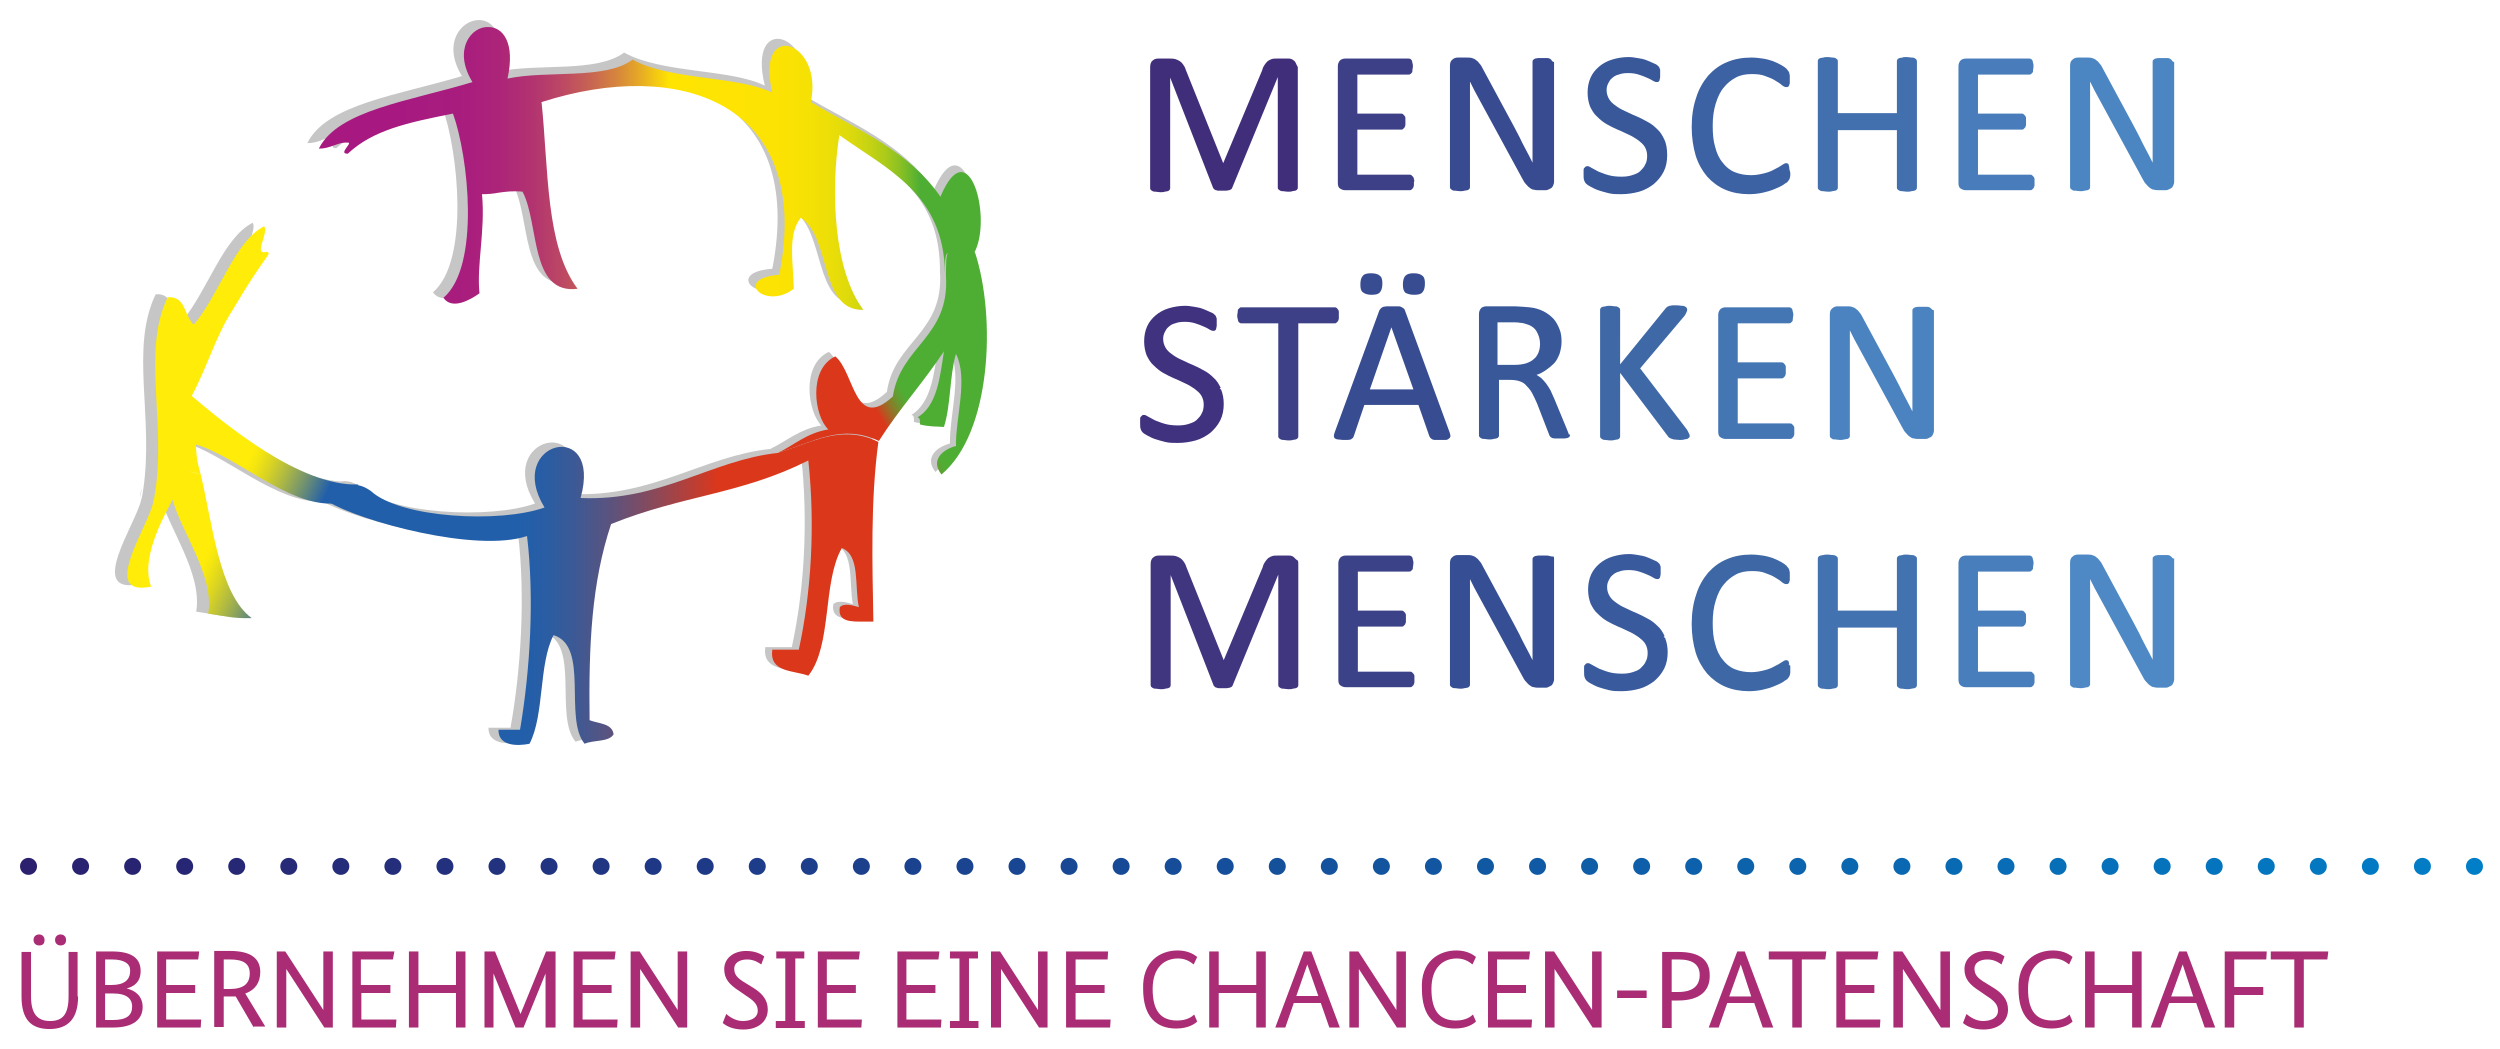 <?xml version="1.0" encoding="UTF-8"?>
<!-- Generator: Adobe Illustrator 24.3.0, SVG Export Plug-In . SVG Version: 6.00 Build 0)  -->
<svg xmlns="http://www.w3.org/2000/svg" xmlns:xlink="http://www.w3.org/1999/xlink" version="1.1" x="0px" y="0px" viewBox="0 0 499.5 209.6" style="enable-background:new 0 0 499.5 209.6;" xml:space="preserve">
<style type="text/css">
	.st0{fill:#A92C74;}
	.st1{fill:#C6C6C6;}
	.st2{fill:url(#SVGID_1_);}
	.st3{fill:url(#SVGID_2_);}
	.st4{fill:url(#SVGID_3_);}
	.st5{fill:url(#SVGID_4_);}
	.st6{fill:url(#SVGID_5_);}
	.st7{fill:#402E7B;}
	.st8{fill:#3D4087;}
	.st9{fill:#384A90;}
	.st10{fill:#38589A;}
	.st11{fill:#3C62A3;}
	.st12{fill:#426FAE;}
	.st13{fill:#487CBA;}
	.st14{fill:#4C86C2;}
	.st15{fill:#40327E;}
	.st16{fill:none;}
	.st17{fill:#384D91;}
	.st18{fill:#4B83C0;}
	.st19{fill:#3F68A7;}
	.st20{fill:#4576B4;}
	.st21{fill:#40357F;}
	.st22{fill:#4E89C6;}
	.st23{fill:#364E93;}
	.st24{fill:#395A9D;}
	.st25{fill:#4372B0;}
	.st26{fill:#3E67A6;}
	.st27{fill:#487EBB;}
	.st28{fill:#3C4288;}
	.st29{fill:#2A206E;}
	.st30{fill:#292270;}
	.st31{fill:#282472;}
	.st32{fill:#272674;}
	.st33{fill:#262876;}
	.st34{fill:#262A77;}
	.st35{fill:#252C79;}
	.st36{fill:#242E7B;}
	.st37{fill:#23307D;}
	.st38{fill:#22327F;}
	.st39{fill:#213481;}
	.st40{fill:#203683;}
	.st41{fill:#1F3885;}
	.st42{fill:#1E3A87;}
	.st43{fill:#1D3C89;}
	.st44{fill:#1D3E8A;}
	.st45{fill:#1C408C;}
	.st46{fill:#1B428E;}
	.st47{fill:#1A4490;}
	.st48{fill:#194692;}
	.st49{fill:#184894;}
	.st50{fill:#174A96;}
	.st51{fill:#164C98;}
	.st52{fill:#154E9A;}
	.st53{fill:#15509B;}
	.st54{fill:#14529D;}
	.st55{fill:#13549F;}
	.st56{fill:#1256A1;}
	.st57{fill:#1158A3;}
	.st58{fill:#105AA5;}
	.st59{fill:#0F5CA7;}
	.st60{fill:#0E5EA9;}
	.st61{fill:#0D60AB;}
	.st62{fill:#0D62AC;}
	.st63{fill:#0C64AE;}
	.st64{fill:#0B66B0;}
	.st65{fill:#0A68B2;}
	.st66{fill:#096AB4;}
	.st67{fill:#086CB6;}
	.st68{fill:#076EB8;}
	.st69{fill:#0670BA;}
	.st70{fill:#0572BC;}
	.st71{fill:#0474BE;}
	.st72{fill:#0476BF;}
	.st73{fill:#0378C1;}
	.st74{fill:#027AC3;}
	.st75{fill:#017CC5;}
	.st76{fill:#007EC7;}
</style>
<g id="MSM_Logo">
	<g>
		<g>
			<g>
				<path class="st0" d="M15.6,199.1c0,4.3-1.9,6.5-5.7,6.5c-3.7,0-5.6-1.9-5.6-6.5v-8.9h1.9v8.9c0,3.5,1.3,4.9,3.8,4.9      s3.7-1.3,3.7-4.9v-8.9h1.8V199.1z M7.8,188.9c-0.6,0-1.1-0.4-1.1-1.1c0-0.7,0.5-1.1,1.1-1.1c0.6,0,1.1,0.4,1.1,1.1      C8.9,188.6,8.5,188.9,7.8,188.9z M12.1,188.9c-0.6,0-1.1-0.4-1.1-1.1c0-0.7,0.5-1.1,1.1-1.1c0.6,0,1.1,0.4,1.1,1.1      C13.2,188.6,12.7,188.9,12.1,188.9z"></path>
				<path class="st0" d="M25.3,197.5L25.3,197.5c1.8,0.4,3.2,1.6,3.2,3.7c0,2.4-1.8,4.1-5.9,4.1h-3.4v-15.2h3.2      c4.1,0,5.7,1.5,5.7,3.9C28.1,196.2,26.8,197.1,25.3,197.5z M22.4,191.7H21v5.1h1.3c2.5,0,3.7-1,3.7-2.8      C26.1,192.7,25,191.7,22.4,191.7z M22.7,198.5H21v5.3h1.5c2.8,0,3.9-0.9,3.9-2.7C26.4,199.4,25.1,198.5,22.7,198.5z"></path>
				<path class="st0" d="M39.6,191.7h-6.4v5.1h5.8v1.6h-5.8v5.3h7l-0.1,1.6h-8.7v-15.2h8.4L39.6,191.7z"></path>
				<path class="st0" d="M50.7,205.3l-3.6-6.2c-0.4,0-0.8,0-1.2,0h-1.2v6.1h-1.9v-15.2H46c4.1,0,6,1.5,6,4.2c0,2.1-1,3.6-3,4.3      l4,6.6H50.7z M46,191.7h-1.3v5.9h1.2c2.8,0,4-1.1,4-3.1C49.9,192.6,48.7,191.7,46,191.7z"></path>
				<path class="st0" d="M66.6,205.3h-1.8l-7.6-11.7h0v11.7h-1.9v-15.2H57l7.6,11.7h0v-11.7h1.9V205.3z"></path>
				<path class="st0" d="M78.5,191.7h-6.4v5.1H78v1.6h-5.8v5.3h7l-0.1,1.6h-8.7v-15.2h8.4L78.5,191.7z"></path>
				<path class="st0" d="M93,205.3h-1.9v-6.9h-7.5v6.9h-1.9v-15.2h1.9v6.7h7.5v-6.7H93V205.3z"></path>
				<path class="st0" d="M110.9,205.3H109v-10.8h0l-4.4,10.8h-1.6l-4.4-10.8h0v10.8h-1.8v-15.2h2.1l5.1,12.5h0l5.1-12.5h1.9V205.3z"></path>
				<path class="st0" d="M122.8,191.7h-6.4v5.1h5.8v1.6h-5.8v5.3h7l-0.1,1.6h-8.7v-15.2h8.4L122.8,191.7z"></path>
				<path class="st0" d="M137.3,205.3h-1.8l-7.6-11.7h0v11.7h-1.9v-15.2h1.8l7.6,11.7h0v-11.7h1.9V205.3z"></path>
				<path class="st0" d="M152.1,192.7c-0.3-0.2-1.3-1-2.8-1c-1.7,0-2.6,0.8-2.6,1.8c0,1.2,0.5,1.9,2.4,3l1.3,0.8      c1.8,1.1,3,2.4,3,4.4c0,2.3-1.8,4-4.9,4c-2.4,0-3.6-0.9-4.1-1.3l0.7-1.8c0.5,0.4,1.7,1.4,3.3,1.4c2,0,3-0.9,3-2      c0-1.3-0.7-2-2.4-3.1l-1.3-0.9c-2-1.3-3-2.4-3-4.4c0-2,1.7-3.6,4.4-3.6c2.2,0,3.3,0.9,3.6,1.1L152.1,192.7z"></path>
				<path class="st0" d="M156.9,191.5h-1.8v-1.4h5.6v1.4h-1.8V204h1.9v1.4H155V204h1.9V191.5z"></path>
				<path class="st0" d="M171.6,191.7h-6.4v5.1h5.8v1.6h-5.8v5.3h7l-0.1,1.6h-8.7v-15.2h8.4L171.6,191.7z"></path>
				<path class="st0" d="M187.5,191.7h-6.4v5.1h5.8v1.6h-5.8v5.3h7l-0.1,1.6h-8.7v-15.2h8.4L187.5,191.7z"></path>
				<path class="st0" d="M191.6,191.5h-1.8v-1.4h5.6v1.4h-1.8V204h1.9v1.4h-5.7V204h1.9V191.5z"></path>
				<path class="st0" d="M209.4,205.3h-1.8l-7.6-11.7h0v11.7H198v-15.2h1.8l7.6,11.7h0v-11.7h1.9V205.3z"></path>
				<path class="st0" d="M221.3,191.7h-6.4v5.1h5.8v1.6h-5.8v5.3h7l-0.1,1.6H213v-15.2h8.4L221.3,191.7z"></path>
				<path class="st0" d="M235.3,189.9c2.3,0,3.5,1,3.9,1.3l-0.7,1.5c-0.4-0.3-1.4-1.2-3.1-1.2c-2.7,0-5.1,1.7-5.1,6.1      c0,4.6,1.8,6.3,4.9,6.3c2,0,3-0.8,3.4-1.2l0.6,1.4c-0.4,0.4-1.7,1.4-4.2,1.4c-4,0-6.6-2.4-6.6-7.9      C228.2,192.1,231.8,189.9,235.3,189.9z"></path>
				<path class="st0" d="M253,205.3H251v-6.9h-7.5v6.9h-1.9v-15.2h1.9v6.7h7.5v-6.7h1.9V205.3z"></path>
				<path class="st0" d="M265.6,205.3l-1.7-4.9h-5.4l-1.7,4.9h-2l5.7-15.2h1.5l5.7,15.2H265.6z M261.2,192.7L261.2,192.7L259,199      h4.4L261.2,192.7z"></path>
				<path class="st0" d="M280.9,205.3h-1.8l-7.6-11.7h0v11.7h-1.9v-15.2h1.8l7.6,11.7h0v-11.7h1.9V205.3z"></path>
				<path class="st0" d="M291,189.9c2.3,0,3.5,1,3.9,1.3l-0.7,1.5c-0.4-0.3-1.4-1.2-3.1-1.2c-2.7,0-5.1,1.7-5.1,6.1      c0,4.6,1.8,6.3,4.9,6.3c2,0,3-0.8,3.4-1.2l0.6,1.4c-0.4,0.4-1.7,1.4-4.2,1.4c-4,0-6.6-2.4-6.6-7.9      C283.8,192.1,287.5,189.9,291,189.9z"></path>
				<path class="st0" d="M305.5,191.7h-6.4v5.1h5.8v1.6h-5.8v5.3h7l-0.1,1.6h-8.7v-15.2h8.4L305.5,191.7z"></path>
				<path class="st0" d="M320,205.3h-1.8l-7.6-11.7h0v11.7h-1.9v-15.2h1.8l7.6,11.7h0v-11.7h1.9V205.3z"></path>
				<path class="st0" d="M329,199.4h-5.9v-1.5h5.9V199.4z"></path>
				<path class="st0" d="M335.3,199.9H334v5.5h-1.9v-15.2h3.3c4.3,0,6.2,1.7,6.2,4.6C341.7,197.9,339.7,199.9,335.3,199.9z       M335.4,191.7H334v6.5h1.3c3,0,4.3-1.3,4.3-3.4C339.6,192.8,338.3,191.7,335.4,191.7z"></path>
				<path class="st0" d="M352.2,205.3l-1.7-4.9h-5.4l-1.7,4.9h-2l5.7-15.2h1.5l5.7,15.2H352.2z M347.8,192.7L347.8,192.7l-2.3,6.4      h4.4L347.8,192.7z"></path>
				<path class="st0" d="M364.7,191.7H360v13.6h-1.9v-13.6h-4.7v-1.6h11.5L364.7,191.7z"></path>
				<path class="st0" d="M375.1,191.7h-6.4v5.1h5.8v1.6h-5.8v5.3h7l-0.1,1.6h-8.7v-15.2h8.4L375.1,191.7z"></path>
				<path class="st0" d="M389.6,205.3h-1.8l-7.6-11.7h0v11.7h-1.9v-15.2h1.8l7.6,11.7h0v-11.7h1.9V205.3z"></path>
				<path class="st0" d="M399.9,192.7c-0.3-0.2-1.3-1-2.8-1c-1.7,0-2.6,0.8-2.6,1.8c0,1.2,0.5,1.9,2.4,3l1.3,0.8      c1.8,1.1,3,2.4,3,4.4c0,2.3-1.8,4-4.9,4c-2.4,0-3.6-0.9-4.1-1.3l0.7-1.8c0.5,0.4,1.7,1.4,3.3,1.4c2,0,3-0.9,3-2      c0-1.3-0.7-2-2.4-3.1l-1.3-0.9c-2-1.3-3-2.4-3-4.4c0-2,1.7-3.6,4.4-3.6c2.2,0,3.3,0.9,3.6,1.1L399.9,192.7z"></path>
				<path class="st0" d="M410.2,189.9c2.3,0,3.5,1,3.9,1.3l-0.7,1.5c-0.4-0.3-1.4-1.2-3.1-1.2c-2.7,0-5.1,1.7-5.1,6.1      c0,4.6,1.8,6.3,4.9,6.3c2,0,3-0.8,3.4-1.2l0.6,1.4c-0.4,0.4-1.7,1.4-4.2,1.4c-4,0-6.6-2.4-6.6-7.9      C403.1,192.1,406.7,189.9,410.2,189.9z"></path>
				<path class="st0" d="M427.9,205.3h-1.9v-6.9h-7.5v6.9h-1.9v-15.2h1.9v6.7h7.5v-6.7h1.9V205.3z"></path>
				<path class="st0" d="M440.5,205.3l-1.7-4.9h-5.4l-1.7,4.9h-2l5.7-15.2h1.5l5.7,15.2H440.5z M436.1,192.7L436.1,192.7l-2.3,6.4      h4.4L436.1,192.7z"></path>
				<path class="st0" d="M444.5,205.3v-15.2h8.4l-0.1,1.6h-6.4v5.5h5.8v1.6h-5.8v6.5H444.5z"></path>
				<path class="st0" d="M465,191.7h-4.7v13.6h-1.9v-13.6h-4.7v-1.6h11.5L465,191.7z"></path>
			</g>
		</g>
	</g>
</g>
<g id="Ebene_2_Kopie">
	<g>
		<path class="st1" d="M193.4,49.3c3.8-6.7-1-24.9-6.8-11.4c-6.4-9.2-16-13-26.1-18.9c2.6-12.3-11.3-16.7-7.7-1.9    c-7-3.4-20.6-2.4-28.1-6.6c-5.5,4.1-17.2,2.1-25.2,3.8C101.1,7,98.5,4,95.7,4c-3.6,0-7.4,4.7-3.4,11.2    C79.7,19,65.2,20.8,61.4,28.6c1.2,0,2.1-0.3,2.9-0.6c0.9-0.4,1.7-0.7,3-0.6c0.8,0.1-2.1,2.3-0.1,2.2c5.1-4.7,12-6.2,21.2-8.1    c3.1,8.5,5.5,30.6-1.9,36.9c1.7,2.5,5.4,0.4,7.3-0.9c-0.6-5.7,1.2-12.6,0.5-19.9c1.2,0,2.3-0.1,3.4-0.3c1.5-0.2,3-0.4,4.9-0.2    c3.4,6.4,1.4,20.7,11.1,19.4c-6.4-8.5-5.8-24-7.3-37.4c27.8-8.9,54.7,0.1,47.9,34.6c-9.5,0.7-2.9,7.2,2.9,2.8    c-0.1-5.2-1.3-10.9,1.5-14.2c6.2,3.9,3.8,18.7,12.6,18.5c-5.9-7.9-6.6-23.7-4.8-35c9.5,6.8,21.1,11.7,21.3,27.7c0,0,0,0,0,0    c0,0.2,0,0.5,0,0.7c0.9,12.4-9.2,14-10.6,24.1c-7.7,7.1-7.7-4.7-11.6-8c-5.6,2.6-4.2,12-1.5,14.7c-4.3,0.7-6.9,3.1-10.2,4.7    c-13.3,1.4-23.5,9.7-39.7,9c4.5-16.3-15.5-11.4-7.3,1.9c-9,3.2-29.2,2.1-34.9-3.3c-0.8-0.5-1.5-1-2.4-1.1c0,0,0,0,0,0    c0,0-0.1,0-0.1,0c-0.4-0.1-0.9-0.1-1.4,0c-11.7-0.7-26-12.5-32.2-17.8c3.1-5.5,4.8-12,8.2-17.2c6.8-11.5,7.9-11,7-11.6    c-3,0.8,0.3-3.4-0.6-5.1c-5.9,3-8.8,13.1-14.1,19.7c0-0.1,0-0.1-0.1-0.1c-0.1,0-0.2,0.1-0.4-0.3c-1.5-1.8-1.5-5.3-4.8-5    c-5.2,10.8-0.3,24.6-2.5,39.1c0.9-2.5,3.3-4.2,6.2-4.2c-2.9,0-5.3,1.7-6.2,4.2c-0.1,0.7-0.2,1.4-0.4,2c-1,4.7-11,19-0.4,16.8    c-2.1-5.3,2.1-13.2,4.3-17.4c1.5,6.1,8.4,15.3,7.1,22.9c3.4,0.5,4.9,1,8.8,0.9c-6.5-4.7-8-19.3-10.2-28.7c-1-3.6-0.8-4.4-1-6    c7.9,2.2,18.4,12.2,27.6,11.8c7.7,4,29.4,9.6,39.1,6.4c1.5,12.5,0.6,27.1-1.5,38.8h-4.4c-0.1,3.3,3.9,3.4,6.3,2.8    c3-5.9,1.8-15.9,4.8-21.8c7.3,2.2,2,16.7,6.3,21.8c1.8-0.8,4.9-0.3,5.8-1.9c-0.3-2.2-3-2.1-4.8-2.8c-0.2-15.1,0.4-27.6,4.4-39.3    c14.5-5.8,26.1-5.9,39.7-12.8c1.4,12.9,0.6,26.5-1.9,37.9h-5.3c-0.6,4.7,4.2,4.1,7.3,5.2c4.8-6,2.8-18.7,6.8-25.6    c3.7,1.4,2.6,7.6,3.4,11.8c-1.1-0.3-2.9-0.9-3.9,0c-0.5,3,2.3,3,5,2.9c0.6,0,1.2,0,1.8,0c-0.2-11.5-0.6-24.1,1-36    c4-6.3,8.9-11.8,13.1-18c-0.8,5.3-1.4,10.9-5.3,13.3c0.6,0.1,0.5,0.7,0.5,1.4c1.9,0.5,3.7,0.4,4.8,0.5c1.4-4.3,1.1-10.3,2.4-14.7    c2.5,5-0.1,12.7,0,18.5c-2.6,0.7-5.2,2.8-2.9,5.7C196.6,85.6,197.7,62.5,193.4,49.3z M37.6,93.9c-1.1-0.5-2.1-0.7-3.1-0.7    C35.5,93.3,36.6,93.5,37.6,93.9z"></path>
		<path class="st1" d="M28.4,97.5c-0.2,0.6-0.3,1.3-0.4,2C28,98.8,28.1,98.1,28.4,97.5L28.4,97.5z"></path>
	</g>
</g>
<g id="Ebene_2">
	<linearGradient id="SVGID_1_" gradientUnits="userSpaceOnUse" x1="63.728" y1="33.463" x2="196.12" y2="33.463">
		<stop offset="0.118" style="stop-color:#A71980"></stop>
		<stop offset="0.211" style="stop-color:#A81C7E"></stop>
		<stop offset="0.271" style="stop-color:#AC2479"></stop>
		<stop offset="0.322" style="stop-color:#B23370"></stop>
		<stop offset="0.367" style="stop-color:#BC4863"></stop>
		<stop offset="0.41" style="stop-color:#C76452"></stop>
		<stop offset="0.449" style="stop-color:#D6853D"></stop>
		<stop offset="0.487" style="stop-color:#E7AD24"></stop>
		<stop offset="0.522" style="stop-color:#FBDA08"></stop>
		<stop offset="0.529" style="stop-color:#FFE402"></stop>
		<stop offset="0.681" style="stop-color:#FDE303"></stop>
		<stop offset="0.736" style="stop-color:#F6E104"></stop>
		<stop offset="0.774" style="stop-color:#EBDE08"></stop>
		<stop offset="0.806" style="stop-color:#DAD90D"></stop>
		<stop offset="0.833" style="stop-color:#C4D213"></stop>
		<stop offset="0.857" style="stop-color:#A8CA1A"></stop>
		<stop offset="0.878" style="stop-color:#88C024"></stop>
		<stop offset="0.897" style="stop-color:#64B52E"></stop>
		<stop offset="0.907" style="stop-color:#4EAE34"></stop>
	</linearGradient>
	<path class="st2" d="M94.4,16.4C81.9,20.2,67.5,22,63.7,29.7c1.2,0,2-0.3,2.9-0.6c0.9-0.3,1.7-0.7,3-0.6c0.8,0.1-2.1,2.3-0.1,2.2   c5-4.7,11.9-6.2,21-8c3.1,8.5,5.5,30.5-1.9,36.8c1.7,2.5,5.4,0.4,7.2-0.9c-0.6-5.7,1.2-12.6,0.5-19.8c1.2,0,2.3-0.1,3.3-0.3   c1.5-0.2,2.9-0.4,4.8-0.2c3.4,6.4,1.4,20.6,11,19.4c-6.4-8.5-5.8-23.9-7.2-37.3c27.6-8.9,54.3,0.1,47.5,34.5   c-9.4,0.7-2.8,7.2,2.9,2.8c-0.1-5.2-1.3-10.9,1.4-14.2c6.1,3.9,3.7,18.7,12.5,18.4c-5.9-7.8-6.6-23.6-4.8-34.9   c9.5,6.8,20.9,11.7,21.1,27.6c0-1.9,0-3.8,0.5-4h5.3c3.8-6.7-1-24.9-6.7-11.3c-6.4-9.2-15.9-13-25.9-18.9   c2.6-12.3-11.2-16.7-7.7-1.9c-7-3.4-20.4-2.4-27.9-6.6c-5.4,4.1-17.1,2.1-25,3.8c1.6-7.3-1-10.3-3.8-10.3   C94.2,5.2,90.4,9.9,94.4,16.4 M189,55.1c0-0.2,0-0.5,0-0.7C189,54.6,189,54.9,189,55.1"></path>
	<linearGradient id="SVGID_2_" gradientUnits="userSpaceOnUse" x1="194.358" y1="69.482" x2="153.371" y2="92.202">
		<stop offset="0.343" style="stop-color:#4EAE34"></stop>
		<stop offset="0.362" style="stop-color:#55A833"></stop>
		<stop offset="0.391" style="stop-color:#6A962F"></stop>
		<stop offset="0.425" style="stop-color:#8B7A29"></stop>
		<stop offset="0.465" style="stop-color:#B95321"></stop>
		<stop offset="0.489" style="stop-color:#DB371B"></stop>
	</linearGradient>
	<path class="st3" d="M189.5,50.4c-0.5,0.3-0.5,2.7-0.5,4.7c0.8,12.3-9.1,14-10.6,24.1c-7.7,7.1-7.6-4.7-11.5-8   c-5.5,2.6-4.2,12-1.4,14.6c-4.3,0.7-6.8,3.1-10.1,4.7c7.5-2.3,12.7-5.9,20.2-2.4c4-6.3,8.9-11.7,13-17.9   c-0.8,5.3-1.4,10.9-5.3,13.2c0.6,0.1,0.5,0.7,0.5,1.4c1.9,0.5,3.6,0.4,4.8,0.5c1.4-4.3,1.1-10.2,2.4-14.6c2.5,5-0.1,12.7,0,18.4   c-2.6,0.7-5.2,2.8-2.9,5.7c9.9-8.2,11-31.2,6.7-44.4H189.5"></path>
	<linearGradient id="SVGID_3_" gradientUnits="userSpaceOnUse" x1="63.061" y1="117.749" x2="175.557" y2="117.749">
		<stop offset="0.37" style="stop-color:#225FAA"></stop>
		<stop offset="0.407" style="stop-color:#295DA4"></stop>
		<stop offset="0.463" style="stop-color:#3E5994"></stop>
		<stop offset="0.531" style="stop-color:#5F527B"></stop>
		<stop offset="0.607" style="stop-color:#8E4857"></stop>
		<stop offset="0.691" style="stop-color:#C93B29"></stop>
		<stop offset="0.714" style="stop-color:#DB371B"></stop>
	</linearGradient>
	<path class="st4" d="M155.4,90.5c-13.2,1.4-23.3,9.7-39.4,9c4.5-16.2-15.3-11.3-7.2,1.9c-9,3.2-28.9,2.1-34.7-3.3   c-1.6-1.1-3.3-1.8-5.7-0.6c-1.1,0.5-2.6,0.4-3.8,0.4c-1.9-0.1-2.8-0.3,0.9,2.3c6.6,4,29.7,10.3,39.8,6.9c1.5,12.5,0.6,27-1.4,38.7   h-4.3c-0.1,3.3,3.8,3.3,6.2,2.8c3-5.8,1.8-15.9,4.8-21.7c7.2,2.2,2,16.6,6.2,21.7c1.8-0.8,4.9-0.3,5.8-1.9c-0.3-2.2-3-2.1-4.8-2.8   c-0.2-15.1,0.4-27.5,4.3-39.2c14.4-5.8,25.9-5.9,39.4-12.7c1.4,12.9,0.6,26.4-1.9,37.8h-5.3c-0.6,4.6,4.2,4.1,7.2,5.2   c4.8-6,2.8-18.7,6.7-25.5c3.7,1.4,2.5,7.6,3.4,11.8c-1.1-0.3-2.9-0.9-3.8,0c-0.5,3,2.2,2.9,4.9,2.9c0.6,0,1.2,0,1.8,0   c-0.2-11.5-0.6-24,1-35.9c-2.2-1.1-4.3-1.5-6.2-1.5C164.8,86.7,160.6,88.9,155.4,90.5"></path>
	<g>
		<linearGradient id="SVGID_4_" gradientUnits="userSpaceOnUse" x1="27.603" y1="75.76" x2="73.359" y2="96.35">
			<stop offset="0.533" style="stop-color:#FFEC08"></stop>
			<stop offset="0.565" style="stop-color:#F5E60F"></stop>
			<stop offset="0.62" style="stop-color:#DAD423"></stop>
			<stop offset="0.691" style="stop-color:#ADB844"></stop>
			<stop offset="0.775" style="stop-color:#709171"></stop>
			<stop offset="0.869" style="stop-color:#2360A9"></stop>
			<stop offset="0.87" style="stop-color:#225FAA"></stop>
		</linearGradient>
		<path class="st5" d="M38.3,79.1c3-5.5,4.8-12,8.2-17.2c6.8-11.5,7.8-11,6.9-11.6c-3,0.8,0.3-3.4-0.6-5.1c-5.9,3-8.7,13.1-14,19.6    c0-0.1,0-0.1-0.1-0.1c-0.1,0-0.2,0.1-0.4-0.3c-1.5-1.8-1.4-5.3-4.8-5c-5.2,10.8-0.3,24.5-2.5,39c0.9-2.5,3.3-4.2,6.1-4.2    c-2.9,0-5.2,1.7-6.1,4.2c-0.1,0.7-0.2,1.4-0.4,2c-0.9,4.7-10.9,19-0.4,16.8c-2.1-5.3,2-13.1,4.3-17.4c1.5,6.1,8.4,15.2,7.1,22.8    c3.3,0.5,4.9,1,8.7,0.9c-6.5-4.7-7.9-19.2-10.2-28.7c-1-3.5-0.8-4.3-1-6c7.9,2.2,18.4,12.3,27.5,11.8c-0.5-2.8,2.3,0.1,5-3.8    C59.9,97.2,44.8,84.6,38.3,79.1z M40.2,94.9c-1.1-0.4-2.1-0.7-3.1-0.7C38.1,94.2,39.1,94.4,40.2,94.9z"></path>
		<linearGradient id="SVGID_5_" gradientUnits="userSpaceOnUse" x1="19.27" y1="94.278" x2="65.026" y2="114.868">
			<stop offset="0.533" style="stop-color:#FFEC08"></stop>
			<stop offset="0.565" style="stop-color:#F5E60F"></stop>
			<stop offset="0.62" style="stop-color:#DAD423"></stop>
			<stop offset="0.691" style="stop-color:#ADB844"></stop>
			<stop offset="0.775" style="stop-color:#709171"></stop>
			<stop offset="0.869" style="stop-color:#2360A9"></stop>
			<stop offset="0.87" style="stop-color:#225FAA"></stop>
		</linearGradient>
		<path class="st6" d="M31,98.4c-0.2,0.6-0.3,1.3-0.4,2C30.6,99.8,30.7,99.1,31,98.4L31,98.4z"></path>
	</g>
</g>
<g id="Ebene_4">
	<g>
		<path class="st7" d="M258.9,12.6L258.9,12.6c-0.1-0.2-0.2-0.4-0.4-0.5l0,0c-0.2-0.1-0.3-0.3-0.5-0.3c-0.2-0.1-0.4-0.1-0.6-0.1    h-2.3c-0.4,0-0.7,0-1,0.1l0,0l0,0c-0.3,0.1-0.5,0.2-0.8,0.4l0,0l0,0c-0.2,0.2-0.4,0.4-0.6,0.7c-0.2,0.3-0.4,0.6-0.5,1.1l0,0    l-7.8,18.6l-7.5-18.7l0,0c-0.1-0.4-0.3-0.7-0.5-1v0c-0.2-0.3-0.4-0.5-0.7-0.7l0,0c-0.3-0.2-0.6-0.3-0.9-0.4    c-0.4-0.1-0.8-0.1-1.2-0.1h-2.2c-0.4,0-0.8,0.1-1.1,0.4c-0.4,0.3-0.5,0.8-0.5,1.4v24c0,0.1,0,0.3,0.1,0.4v0    c0.1,0.1,0.2,0.2,0.4,0.3c0.2,0.1,0.3,0.1,0.6,0.1l0,0l0,0c0.2,0,0.5,0.1,0.9,0.1c0.4,0,0.7,0,0.9-0.1h0c0.2,0,0.4-0.1,0.6-0.1    c0.2-0.1,0.3-0.1,0.4-0.3c0.1-0.1,0.1-0.2,0.1-0.4V15.5l8.6,22.1l0.2,0.2l0,0l0,0c0.1,0.1,0.2,0.2,0.4,0.2    c0.2,0.1,0.3,0.1,0.5,0.1l0,0c0.2,0,0.5,0,0.8,0c0.3,0,0.5,0,0.7,0c0.2,0,0.4-0.1,0.6-0.1c0.2-0.1,0.3-0.1,0.4-0.2    c0.1-0.1,0.2-0.2,0.2-0.3l0,0l9.1-22.1v22c0,0.1,0,0.3,0.1,0.4c0.1,0.1,0.2,0.2,0.4,0.3c0.2,0.1,0.3,0.1,0.6,0.1l0,0    c0.2,0,0.5,0.1,0.9,0.1c0.4,0,0.7,0,0.9-0.1h0c0.2,0,0.4-0.1,0.6-0.1l0,0c0.2-0.1,0.3-0.1,0.4-0.3c0.1-0.1,0.1-0.2,0.1-0.4v-24    C259.1,13.1,259,12.8,258.9,12.6z"></path>
		<polygon class="st7" points="242.9,38.1 242.9,38.1 242.9,38.1   "></polygon>
		<polygon class="st7" points="256.3,38.2 256.3,38.2 256.3,38.2   "></polygon>
		<polygon class="st7" points="255.7,38.1 255.7,38.1 255.7,38.1   "></polygon>
		<polygon class="st7" points="230.3,38.1 230.3,38.1 230.3,38.1   "></polygon>
		<polygon class="st7" points="233.2,38.1 233.2,38.1 233.2,38.1   "></polygon>
	</g>
	<g>
		<polygon class="st8" points="281.9,14.8 281.9,14.8 281.9,14.8   "></polygon>
		<polygon class="st8" points="267.9,37.8 267.9,37.8 267.9,37.8   "></polygon>
		<polygon class="st8" points="280.7,25.5 280.7,25.5 280.7,25.5   "></polygon>
		<polygon class="st8" points="280.4,25.8 280.4,25.8 280.4,25.8   "></polygon>
		<path class="st8" d="M282.5,35.8L282.5,35.8c0-0.2-0.1-0.4-0.2-0.5l0,0c-0.1-0.1-0.2-0.2-0.3-0.3l0,0c-0.1-0.1-0.3-0.1-0.4-0.1    h-10.4v-9h8.7c0.1,0,0.3,0,0.4-0.1c0.1-0.1,0.2-0.2,0.3-0.3c0.1-0.1,0.1-0.3,0.2-0.5v0c0-0.2,0-0.4,0-0.7c0-0.3,0-0.5,0-0.7v0    c0-0.2-0.1-0.4-0.2-0.5l0,0c-0.1-0.1-0.2-0.2-0.3-0.3l0,0c-0.1-0.1-0.3-0.1-0.4-0.1h-8.7v-7.8h10.2c0.1,0,0.3,0,0.4-0.1    c0.1-0.1,0.2-0.2,0.3-0.3l0,0c0.1-0.1,0.1-0.3,0.1-0.5l0,0c0-0.2,0.1-0.4,0.1-0.7c0-0.3,0-0.5-0.1-0.7l0,0c0-0.2-0.1-0.4-0.1-0.5    l0,0c-0.1-0.1-0.2-0.3-0.3-0.3l0,0c-0.1-0.1-0.3-0.1-0.4-0.1h-12.6c-0.4,0-0.7,0.1-1,0.3c-0.3,0.3-0.5,0.7-0.5,1.2v23.3    c0,0.6,0.1,1,0.5,1.2c0.3,0.2,0.6,0.3,1,0.3h12.8c0.1,0,0.3,0,0.4-0.1c0.1-0.1,0.2-0.2,0.3-0.3l0,0c0.1-0.1,0.1-0.3,0.2-0.5l0,0    c0-0.2,0-0.4,0-0.7C282.6,36.2,282.6,36,282.5,35.8z"></path>
		<polygon class="st8" points="280.4,25.8 280.4,25.8 280.4,25.8   "></polygon>
	</g>
	<g>
		<polygon class="st9" points="290.1,38.1 290.1,38.1 290.1,38.1   "></polygon>
		<polygon class="st9" points="293,38.1 293,38.1 293,38.1   "></polygon>
		<polygon class="st9" points="293.4,37.8 293.4,37.8 293.4,37.8   "></polygon>
		<path class="st9" d="M310,12c-0.1-0.1-0.2-0.2-0.4-0.3l0,0c-0.2-0.1-0.4-0.1-0.6-0.1h0c-0.2,0-0.5,0-0.8,0c-0.4,0-0.7,0-0.9,0l0,0    c-0.2,0-0.4,0.1-0.6,0.1c-0.2,0.1-0.3,0.2-0.4,0.3c-0.1,0.1-0.1,0.2-0.1,0.4v14.2c0,1.1,0,2.2,0,3.3c0,0.9,0,1.8,0,2.6    c-0.2-0.4-0.4-0.8-0.6-1.2c-0.3-0.6-0.7-1.3-1-1.9c-0.3-0.6-0.7-1.3-1-2c-0.4-0.7-0.7-1.4-1.1-2.1l0,0l-6.2-11.5    c-0.2-0.4-0.4-0.8-0.7-1.1l0,0c-0.2-0.3-0.4-0.5-0.7-0.7l0,0c-0.2-0.2-0.5-0.3-0.8-0.4l0,0c-0.3-0.1-0.7-0.1-1.1-0.1h-1.7    c-0.4,0-0.8,0.1-1.1,0.4l0,0l0,0c-0.4,0.3-0.5,0.7-0.5,1.3v24.1c0,0.1,0,0.3,0.1,0.4c0.1,0.1,0.2,0.2,0.4,0.3    c0.1,0.1,0.3,0.1,0.6,0.1c0.2,0,0.5,0.1,0.9,0.1c0.4,0,0.6,0,0.9-0.1c0.2,0,0.4-0.1,0.6-0.1c0.2-0.1,0.3-0.1,0.4-0.3    c0.1-0.1,0.1-0.2,0.1-0.4V21.6c0-1,0-2,0-3v0c0-0.8,0-1.5,0-2.3c0.3,0.6,0.6,1.2,0.9,1.8c0.4,0.8,0.9,1.6,1.3,2.4l8.1,14.9l0,0    c0.3,0.5,0.5,1,0.8,1.3c0.3,0.3,0.5,0.6,0.8,0.8c0.3,0.2,0.5,0.4,0.9,0.4c0.3,0.1,0.6,0.1,1,0.1h1.2c0.2,0,0.4,0,0.6-0.1    c0.2-0.1,0.4-0.2,0.6-0.3c0.2-0.1,0.3-0.3,0.4-0.5c0.1-0.2,0.2-0.5,0.2-0.8V12.4C310.1,12.3,310,12.1,310,12z"></path>
		<polygon class="st9" points="289.7,37.8 289.7,37.8 289.7,37.8   "></polygon>
		<polygon class="st9" points="296.2,13.8 296.2,13.8 296.2,13.8   "></polygon>
	</g>
	<g>
		<polygon class="st10" points="316.5,33.4 316.5,33.4 316.5,33.4   "></polygon>
		<polygon class="st10" points="331.5,13.6 331.5,13.6 331.5,13.6   "></polygon>
		<polygon class="st10" points="316.4,33.9 316.4,33.9 316.4,33.9   "></polygon>
		<polygon class="st10" points="316.5,35.7 316.5,35.7 316.5,35.7   "></polygon>
		<polygon class="st10" points="331.6,14 331.6,14 331.6,14   "></polygon>
		<polygon class="st10" points="320.9,16.5 320.9,16.5 320.9,16.5   "></polygon>
		<path class="st10" d="M332.5,27.8l-0.2,0.1L332.5,27.8c-0.4-0.8-0.8-1.5-1.4-2c-0.6-0.6-1.2-1.1-2-1.5c-0.7-0.4-1.5-0.8-2.2-1.1    c-0.8-0.3-1.5-0.7-2.2-1c-0.7-0.3-1.4-0.7-1.9-1.1c-0.6-0.4-1-0.8-1.3-1.3l0,0c-0.3-0.5-0.5-1.1-0.5-1.8c0-0.5,0.1-0.9,0.3-1.3v0    c0.2-0.4,0.4-0.8,0.8-1.1l0,0c0.3-0.3,0.8-0.6,1.3-0.7c0.5-0.2,1.1-0.3,1.9-0.3c0.8,0,1.5,0.1,2.1,0.3c0.6,0.2,1.2,0.4,1.6,0.6    c0.5,0.2,0.9,0.4,1.2,0.6l0,0l0,0c0.3,0.2,0.6,0.3,0.8,0.3c0.1,0,0.3,0,0.4-0.1l0,0c0.1-0.1,0.2-0.2,0.2-0.4v0    c0-0.1,0.1-0.3,0.1-0.5c0-0.2,0-0.4,0-0.7c0-0.3,0-0.5,0-0.6l0,0c0-0.2,0-0.3-0.1-0.4l0,0c0-0.1-0.1-0.2-0.1-0.3l0,0    c-0.1-0.1-0.2-0.2-0.3-0.3l0,0c-0.2-0.2-0.4-0.3-0.9-0.5h0c-0.4-0.2-0.9-0.4-1.4-0.6l0,0c-0.5-0.2-1.1-0.3-1.7-0.4    c-0.6-0.1-1.2-0.2-1.8-0.2c-1.2,0-2.3,0.2-3.3,0.5c-1,0.3-1.9,0.8-2.6,1.4h0c-0.7,0.6-1.3,1.3-1.7,2.2c-0.4,0.9-0.6,1.9-0.6,3    c0,1.1,0.2,2,0.5,2.8c0.4,0.8,0.8,1.5,1.4,2c0.6,0.6,1.2,1.1,1.9,1.5c0.7,0.4,1.5,0.8,2.2,1.1c0.8,0.3,1.5,0.7,2.2,1    c0.7,0.3,1.3,0.7,1.9,1.1c0.5,0.4,1,0.8,1.3,1.3c0.3,0.5,0.5,1.1,0.5,1.8c0,0.7-0.1,1.3-0.4,1.8c-0.2,0.5-0.6,0.9-1,1.3    c-0.4,0.4-1,0.6-1.6,0.8c-0.6,0.2-1.3,0.3-2.1,0.3c-1,0-1.9-0.1-2.6-0.3c-0.8-0.2-1.4-0.5-2-0.7c-0.5-0.3-1-0.5-1.3-0.7    c-0.4-0.2-0.6-0.4-0.9-0.4c-0.1,0-0.3,0-0.4,0.1l0,0c-0.1,0.1-0.2,0.2-0.3,0.3c-0.1,0.1-0.1,0.3-0.1,0.5c0,0.2,0,0.5,0,0.8    c0,0.4,0,0.8,0.1,1.1c0.1,0.3,0.2,0.5,0.4,0.7c0.2,0.2,0.5,0.4,0.9,0.6c0.4,0.2,0.9,0.5,1.5,0.7c0.6,0.2,1.3,0.4,2.1,0.6    c0.8,0.2,1.6,0.2,2.5,0.2c1.3,0,2.5-0.2,3.6-0.5c1.1-0.3,2.1-0.9,2.9-1.5c0.8-0.7,1.5-1.5,2-2.5c0.5-1,0.7-2.1,0.7-3.3    C333.1,29.6,332.9,28.6,332.5,27.8z"></path>
		<polygon class="st10" points="330.2,15.7 330.2,15.7 330.2,15.7   "></polygon>
		<polygon class="st10" points="321.7,15.3 321.7,15.3 321.7,15.3   "></polygon>
	</g>
	<g>
		<polygon class="st11" points="357.5,34.8 357.5,34.8 357.5,34.8   "></polygon>
		<polygon class="st11" points="355.7,12.8 355.7,12.8 355.7,12.8   "></polygon>
		<path class="st11" d="M357.5,33.5l-0.2,0L357.5,33.5c0-0.2-0.1-0.4-0.1-0.5l0,0c0-0.1-0.1-0.3-0.2-0.3c-0.1-0.1-0.2-0.1-0.3-0.1    c-0.3,0-0.6,0.2-0.9,0.4c-0.4,0.3-0.8,0.5-1.4,0.8c-0.5,0.3-1.2,0.6-2,0.8c-0.8,0.2-1.7,0.4-2.7,0.4c-1.2,0-2.3-0.2-3.3-0.6    c-1-0.4-1.8-1.1-2.4-1.9c-0.7-0.8-1.2-1.9-1.5-3.1c-0.4-1.3-0.5-2.7-0.5-4.3c0-1.7,0.2-3.1,0.6-4.4c0.4-1.3,0.9-2.4,1.6-3.2    c0.7-0.9,1.5-1.5,2.4-2c0.9-0.5,2-0.7,3.2-0.7c1.1,0,2,0.1,2.7,0.4c0.8,0.3,1.4,0.5,2,0.9l0,0c0.5,0.3,1,0.6,1.3,0.9l0,0    c0.4,0.3,0.6,0.4,0.9,0.4c0.1,0,0.3,0,0.4-0.1c0.1-0.1,0.2-0.2,0.2-0.4v0c0.1-0.1,0.1-0.3,0.1-0.5c0-0.2,0-0.4,0-0.7    c0-0.2,0-0.5,0-0.6c0-0.2-0.1-0.3-0.1-0.5l0,0c0-0.1-0.1-0.3-0.2-0.4l0,0c-0.1-0.1-0.2-0.3-0.4-0.5c-0.2-0.2-0.5-0.4-1-0.7l0,0    c-0.5-0.3-1-0.5-1.7-0.8h0c-0.6-0.2-1.3-0.4-2-0.5c-0.7-0.1-1.5-0.2-2.3-0.2c-1.8,0-3.4,0.3-4.8,0.9c-1.5,0.6-2.7,1.5-3.8,2.7    c-1,1.2-1.9,2.7-2.4,4.4c-0.6,1.7-0.9,3.7-0.9,5.9c0,2.1,0.3,4,0.8,5.7c0.5,1.6,1.3,3,2.3,4.2c1,1.1,2.2,2,3.6,2.6    c1.4,0.6,3,0.9,4.7,0.9c1,0,1.9-0.1,2.8-0.3c0.9-0.2,1.6-0.4,2.3-0.7c0.7-0.3,1.2-0.5,1.7-0.8c0.4-0.3,0.7-0.5,0.9-0.6    c0.1-0.1,0.2-0.3,0.3-0.4l0,0c0.1-0.1,0.1-0.2,0.2-0.4l0,0c0-0.1,0.1-0.3,0.1-0.5l0,0c0-0.2,0-0.4,0-0.6    C357.5,33.9,357.5,33.7,357.5,33.5z M356.9,14.2L356.9,14.2L356.9,14.2L356.9,14.2z"></path>
		<polygon class="st11" points="357.2,14 357.2,14 357.2,14   "></polygon>
	</g>
	<g>
		<polygon class="st12" points="379.3,37.8 379.3,37.8 379.3,37.8   "></polygon>
		<polygon class="st12" points="364,38.1 364,38.1 364,38.1   "></polygon>
		<polygon class="st12" points="363.6,11.9 363.6,11.9 363.6,11.9   "></polygon>
		<polygon class="st12" points="363.6,37.8 363.6,37.8 363.6,37.8   "></polygon>
		<polygon class="st12" points="366.3,11.6 366.3,11.6 366.3,11.6   "></polygon>
		<path class="st12" d="M382.9,11.9L382.9,11.9c-0.1-0.1-0.2-0.2-0.4-0.3l0,0c-0.2-0.1-0.3-0.1-0.6-0.1l0,0c-0.2,0-0.5-0.1-0.9-0.1    c-0.4,0-0.7,0-0.9,0.1l0,0c-0.2,0-0.4,0.1-0.6,0.1l0,0c-0.2,0.1-0.3,0.1-0.4,0.3c-0.1,0.1-0.1,0.2-0.1,0.4v10.3h-11.8V12.3    c0-0.1,0-0.3-0.1-0.4l0,0c-0.1-0.1-0.2-0.2-0.4-0.3l0,0l0,0c-0.2-0.1-0.3-0.1-0.6-0.1l0,0c-0.2,0-0.5-0.1-0.9-0.1    c-0.3,0-0.6,0-0.9,0.1l0,0l0,0c-0.2,0-0.4,0.1-0.6,0.1l0,0c-0.2,0.1-0.3,0.1-0.4,0.3c-0.1,0.1-0.1,0.2-0.1,0.4v25.1    c0,0.1,0,0.3,0.1,0.4c0.1,0.1,0.2,0.2,0.4,0.3c0.2,0.1,0.3,0.1,0.6,0.1c0.2,0,0.5,0.1,0.9,0.1c0.3,0,0.6,0,0.9-0.1    c0.2,0,0.4-0.1,0.6-0.1c0.2-0.1,0.3-0.1,0.4-0.3l0,0c0.1-0.1,0.1-0.2,0.1-0.4V26h11.8v11.4c0,0.1,0,0.3,0.1,0.4    c0.1,0.1,0.2,0.2,0.4,0.3l0,0c0.2,0.1,0.3,0.1,0.6,0.1c0.2,0,0.5,0.1,0.9,0.1c0.3,0,0.6,0,0.9-0.1c0.2,0,0.4-0.1,0.6-0.1    c0.2-0.1,0.3-0.1,0.4-0.3l0,0c0.1-0.1,0.1-0.2,0.1-0.4V12.3C383,12.2,383,12.1,382.9,11.9z"></path>
		<polygon class="st12" points="382,11.6 382,11.6 382,11.6   "></polygon>
		<polygon class="st12" points="379.3,11.9 379.3,11.9 379.3,11.9   "></polygon>
	</g>
	<g>
		<polygon class="st13" points="406,38 406,38 406,38   "></polygon>
		<polygon class="st13" points="391.9,37.8 391.9,37.8 391.9,37.8   "></polygon>
		<polygon class="st13" points="406.3,37.7 406.3,37.7 406.3,37.7   "></polygon>
		<polygon class="st13" points="405.9,14.8 405.9,14.8 405.9,14.8   "></polygon>
		<polygon class="st13" points="404.4,25.8 404.4,25.8 404.4,25.8   "></polygon>
		<path class="st13" d="M406.5,35.8L406.5,35.8c0-0.2-0.1-0.4-0.2-0.5l0,0c-0.1-0.1-0.2-0.2-0.3-0.3l0,0c-0.1-0.1-0.3-0.1-0.4-0.1    h-10.4v-9h8.7c0.1,0,0.3,0,0.4-0.1c0.1-0.1,0.2-0.2,0.3-0.3l0,0c0.1-0.1,0.1-0.3,0.2-0.5v0c0-0.2,0-0.4,0-0.7c0-0.3,0-0.5,0-0.7    l0,0c0-0.2-0.1-0.4-0.2-0.5l0,0c-0.1-0.1-0.2-0.2-0.3-0.3l0,0c-0.1-0.1-0.3-0.1-0.4-0.1h-8.7v-7.8h10.2c0.1,0,0.3,0,0.4-0.1    c0.1-0.1,0.2-0.2,0.3-0.3l0,0c0.1-0.1,0.1-0.3,0.1-0.5v0c0-0.2,0.1-0.4,0.1-0.7c0-0.3,0-0.5-0.1-0.7v0c0-0.2-0.1-0.4-0.1-0.5l0,0    c-0.1-0.1-0.2-0.3-0.3-0.3l0,0c-0.1-0.1-0.3-0.1-0.4-0.1h-12.6c-0.4,0-0.7,0.1-1,0.3c-0.3,0.3-0.5,0.7-0.5,1.2v23.3    c0,0.6,0.1,1,0.5,1.2c0.3,0.2,0.6,0.3,1,0.3h12.8c0.1,0,0.3,0,0.4-0.1c0.1-0.1,0.2-0.2,0.3-0.3l0,0c0.1-0.1,0.1-0.3,0.2-0.5l0,0    c0-0.2,0-0.4,0-0.7C406.5,36.2,406.5,36,406.5,35.8z M404.2,23.1L404.2,23.1L404.2,23.1L404.2,23.1z"></path>
	</g>
	<g>
		<polygon class="st14" points="417.4,37.8 417.4,37.8 417.4,37.8   "></polygon>
		<path class="st14" d="M433.9,12c-0.1-0.1-0.2-0.2-0.4-0.3l0,0c-0.2-0.1-0.4-0.1-0.6-0.1l0,0l0,0c-0.2,0-0.5,0-0.8,0    c-0.4,0-0.7,0-0.9,0l0,0c-0.2,0-0.4,0.1-0.6,0.1c-0.2,0.1-0.3,0.2-0.4,0.3c-0.1,0.1-0.1,0.2-0.1,0.4v14.2c0,1.1,0,2.2,0,3.3    c0,0.9,0,1.8,0,2.6c-0.2-0.4-0.4-0.8-0.6-1.2c-0.3-0.6-0.7-1.3-1-1.9c-0.3-0.6-0.7-1.3-1-2c-0.4-0.7-0.7-1.4-1.1-2.1l-6.2-11.5    l0,0c-0.2-0.4-0.4-0.8-0.7-1.1l0,0c-0.2-0.3-0.4-0.5-0.7-0.7l0,0l0,0c-0.2-0.2-0.5-0.3-0.8-0.4l0,0c-0.3-0.1-0.7-0.1-1.1-0.1h-1.7    c-0.4,0-0.8,0.1-1.1,0.4l0,0c-0.4,0.3-0.5,0.7-0.5,1.3v24.1c0,0.1,0,0.3,0.1,0.4c0.1,0.1,0.2,0.2,0.4,0.3c0.1,0.1,0.3,0.1,0.6,0.1    c0.2,0,0.5,0.1,0.9,0.1c0.4,0,0.6,0,0.9-0.1c0.2,0,0.4-0.1,0.6-0.1c0.2-0.1,0.3-0.1,0.4-0.3c0.1-0.1,0.1-0.2,0.1-0.4V21.6    c0-1,0-2,0-3v0c0-0.8,0-1.5,0-2.3c0.3,0.6,0.6,1.2,0.9,1.8c0.4,0.8,0.9,1.6,1.3,2.4l0,0l8.1,14.9l0,0c0.3,0.5,0.5,1,0.8,1.3    c0.3,0.3,0.5,0.6,0.8,0.8c0.3,0.2,0.5,0.4,0.9,0.4c0.3,0.1,0.6,0.1,1,0.1h1.2c0.2,0,0.4,0,0.6-0.1c0.2-0.1,0.4-0.2,0.6-0.3    c0.2-0.1,0.3-0.3,0.4-0.5c0.1-0.2,0.2-0.5,0.2-0.8V12.4C434,12.3,434,12.1,433.9,12z"></path>
		<polygon class="st14" points="414.1,38.1 414.1,38.1 414.1,38.1   "></polygon>
	</g>
	<path class="st15" d="M243.7,77.6l0.2-0.1c-0.4-0.8-0.8-1.5-1.4-2l0,0c-0.6-0.6-1.2-1.1-2-1.5l0,0c-0.7-0.4-1.5-0.8-2.2-1.1   c-0.8-0.3-1.5-0.7-2.2-1l0,0l0,0c-0.7-0.3-1.4-0.7-1.9-1.1l0,0c-0.6-0.4-1-0.8-1.3-1.3v0c-0.3-0.5-0.5-1.1-0.5-1.8   c0-0.5,0.1-0.9,0.3-1.3v0c0.2-0.4,0.4-0.8,0.8-1.1l0,0c0.3-0.3,0.8-0.6,1.3-0.7h0c0.5-0.2,1.1-0.3,1.9-0.3c0.8,0,1.5,0.1,2.1,0.3   l0,0c0.6,0.2,1.2,0.4,1.6,0.6l0,0c0.5,0.2,0.9,0.4,1.2,0.6l0,0c0.3,0.2,0.6,0.3,0.8,0.3c0.1,0,0.3,0,0.4-0.1l0,0   c0.1-0.1,0.2-0.2,0.2-0.4c0-0.1,0.1-0.3,0.1-0.5c0-0.2,0-0.4,0-0.7c0-0.3,0-0.5,0-0.6l0,0l0,0c0-0.2,0-0.3-0.1-0.4l0,0   c0-0.1-0.1-0.2-0.1-0.3l0,0c-0.1-0.1-0.2-0.2-0.3-0.3l0,0c-0.2-0.2-0.4-0.3-0.9-0.5l0,0c-0.4-0.2-0.9-0.4-1.4-0.6l0,0   c-0.5-0.2-1.1-0.3-1.7-0.4c-0.6-0.1-1.2-0.2-1.8-0.2c-1.2,0-2.3,0.2-3.3,0.5c-1,0.3-1.9,0.8-2.6,1.4v0c-0.7,0.6-1.3,1.3-1.7,2.2   c-0.4,0.9-0.6,1.9-0.6,3c0,1.1,0.2,2,0.5,2.8c0.4,0.8,0.8,1.5,1.4,2c0.6,0.6,1.2,1.1,1.9,1.5l0,0c0.7,0.4,1.5,0.8,2.2,1.1   c0.8,0.3,1.5,0.7,2.2,1l0,0c0.7,0.3,1.3,0.7,1.9,1.1l0,0l0,0c0.5,0.4,1,0.8,1.3,1.3c0.3,0.5,0.5,1.1,0.5,1.8c0,0.7-0.1,1.3-0.4,1.8   c-0.2,0.5-0.6,0.9-1,1.3c-0.4,0.4-1,0.6-1.6,0.8c-0.6,0.2-1.3,0.3-2.1,0.3c-1,0-1.9-0.1-2.6-0.3l0,0c-0.8-0.2-1.4-0.5-2-0.7l0,0   c-0.5-0.3-1-0.5-1.3-0.7l0,0c-0.4-0.2-0.6-0.4-0.9-0.4c-0.1,0-0.3,0-0.4,0.1l0,0c-0.1,0.1-0.2,0.2-0.3,0.3   c-0.1,0.1-0.1,0.3-0.1,0.5v0c0,0.2,0,0.5,0,0.8c0,0.4,0,0.8,0.1,1.1c0.1,0.3,0.2,0.5,0.4,0.7l0,0c0.2,0.2,0.5,0.4,0.9,0.6   c0.4,0.2,0.9,0.5,1.5,0.7h0c0.6,0.2,1.3,0.4,2.1,0.6h0c0.8,0.2,1.6,0.2,2.5,0.2c1.3,0,2.5-0.2,3.6-0.5c1.1-0.3,2.1-0.9,2.9-1.5   c0.8-0.7,1.5-1.5,2-2.5c0.5-1,0.7-2.1,0.7-3.3c0-1.1-0.2-2-0.5-2.8L243.7,77.6z M242.4,65.6L242.4,65.6L242.4,65.6L242.4,65.6z"></path>
	<polygon class="st15" points="255.6,87.5 255.6,87.5 255.6,87.5  "></polygon>
	<polygon class="st15" points="247.5,64.2 247.5,64.2 247.5,64.2  "></polygon>
	<polygon class="st15" points="258.8,87.7 258.8,87.7 258.8,87.7  "></polygon>
	<polygon class="st15" points="247.8,64.5 247.8,64.5 247.8,64.5  "></polygon>
	<polygon class="st15" points="255.9,87.7 255.9,87.7 255.9,87.7  "></polygon>
	<polygon class="st16" points="230.6,84.1 230.6,84.1 230.6,84.1  "></polygon>
	<path class="st17" d="M274,58.9c0.8,0,1.4-0.1,1.7-0.5c0.3-0.3,0.5-0.9,0.5-1.7c0-0.8-0.1-1.3-0.5-1.6l-0.1,0.1l0.1-0.1   c-0.3-0.3-0.9-0.5-1.7-0.5c-0.8,0-1.4,0.1-1.7,0.5c-0.3,0.3-0.5,0.9-0.5,1.7c0,0.8,0.1,1.3,0.5,1.6C272.7,58.7,273.2,58.9,274,58.9   z"></path>
	<polygon class="st16" points="227.8,85.4 227.8,85.4 227.8,85.4  "></polygon>
	<polygon class="st16" points="227.9,83.1 227.9,83.1 227.9,83.1  "></polygon>
	<polygon class="st16" points="227.8,85.4 227.8,85.4 227.8,85.4  "></polygon>
	<polygon class="st16" points="229.1,86.7 229.1,86.7 229.1,86.7  "></polygon>
	<polygon class="st16" points="232.3,66.1 232.3,66.1 232.3,66.1  "></polygon>
	<path class="st17" d="M282.5,58.9c0.8,0,1.4-0.1,1.7-0.5c0.3-0.3,0.5-0.9,0.5-1.7c0-0.8-0.1-1.3-0.5-1.6l-0.1,0.1l0.1-0.1   c-0.3-0.3-0.9-0.5-1.7-0.5c-0.8,0-1.3,0.1-1.7,0.5c-0.3,0.3-0.5,0.9-0.5,1.7c0,0.8,0.1,1.3,0.5,1.7   C281.2,58.7,281.7,58.9,282.5,58.9z"></path>
	<polygon class="st15" points="247.3,63.7 247.3,63.7 247.3,63.7  "></polygon>
	<polygon class="st16" points="233.1,64.9 233.1,64.9 233.1,64.9  "></polygon>
	<polygon class="st16" points="240.1,61.5 240.2,61.5 240.2,61.5  "></polygon>
	<polygon class="st16" points="240.5,74 240.5,74 240.5,74  "></polygon>
	<polygon class="st15" points="320,61.6 320,61.6 320,61.6 320,61.6  "></polygon>
	<polygon class="st15" points="320,87.4 320,87.4 320,87.4  "></polygon>
	<polygon class="st15" points="320.4,87.7 320.4,87.7 320.4,87.7  "></polygon>
	<path class="st10" d="M313.4,86.6c-0.1-0.2-0.2-0.5-0.4-1l0,0l-2.4-5.8c-0.3-0.7-0.6-1.3-0.8-1.8c-0.3-0.5-0.6-1-0.9-1.4   c-0.3-0.4-0.7-0.8-1-1.1c-0.3-0.2-0.6-0.4-0.9-0.6c0.6-0.2,1.2-0.5,1.8-0.9c0.6-0.4,1.2-0.9,1.7-1.4c0.5-0.5,0.8-1.2,1.1-1.9   c0.2-0.7,0.4-1.5,0.4-2.4c0-0.9-0.1-1.8-0.4-2.5c-0.3-0.8-0.7-1.5-1.2-2.1c-0.6-0.6-1.2-1.1-2-1.5c-0.8-0.4-1.7-0.7-2.8-0.8l0,0   l0,0c-0.4,0-0.8-0.1-1.2-0.1c-0.5,0-1-0.1-1.7-0.1h-5.7c-0.4,0-0.7,0.1-1,0.3c-0.3,0.3-0.5,0.7-0.5,1.2v24.2c0,0.1,0,0.3,0.1,0.4   c0.1,0.1,0.2,0.2,0.4,0.3c0.2,0.1,0.3,0.1,0.6,0.1c0.2,0,0.5,0.1,0.9,0.1c0.3,0,0.6,0,0.9-0.1c0.2,0,0.4-0.1,0.6-0.1   c0.2-0.1,0.3-0.1,0.4-0.3c0.1-0.1,0.1-0.2,0.1-0.4v-11h2.2c0.8,0,1.5,0.1,2,0.3c0.6,0.2,1,0.5,1.4,1c0.4,0.4,0.8,0.9,1.1,1.5   c0.3,0.6,0.6,1.2,0.9,1.9h0l2.4,6.2l0,0c0.1,0.2,0.1,0.3,0.2,0.4c0.1,0.1,0.2,0.2,0.4,0.3c0.2,0.1,0.4,0.1,0.6,0.1   c0.2,0,0.5,0,0.9,0c0.4,0,0.7,0,1,0c0.3,0,0.5-0.1,0.6-0.1c0.2-0.1,0.3-0.1,0.4-0.3c0.1-0.1,0.1-0.2,0.1-0.4   C313.5,86.9,313.4,86.8,313.4,86.6L313.4,86.6z M304.9,72.6c-0.7,0.2-1.4,0.3-2.4,0.3h-3.3v-8.5h2.8c0.7,0,1.3,0,1.7,0.1   c0.4,0,0.8,0.1,1.1,0.2c1.1,0.3,1.8,0.8,2.2,1.5c0.4,0.7,0.7,1.5,0.7,2.5c0,0.6-0.1,1.2-0.3,1.7l0,0c-0.2,0.5-0.5,1-0.9,1.3   C306.1,72.1,305.5,72.4,304.9,72.6z"></path>
	<polygon class="st15" points="371.6,70.3 371.6,70.3 371.6,70.3  "></polygon>
	<polygon class="st15" points="295.5,87.5 295.5,87.5 295.5,87.5  "></polygon>
	<path class="st18" d="M385.9,61.7c-0.1-0.1-0.2-0.2-0.4-0.3c-0.2-0.1-0.4-0.1-0.6-0.1c-0.2,0-0.5,0-0.8,0c-0.4,0-0.7,0-0.9,0   c-0.2,0-0.4,0.1-0.6,0.1c-0.2,0.1-0.3,0.2-0.4,0.3c-0.1,0.1-0.1,0.2-0.1,0.4v14.2c0,1.1,0,2.2,0,3.3c0,0.9,0,1.8,0,2.6   c-0.2-0.4-0.4-0.8-0.6-1.2c-0.3-0.6-0.7-1.3-1-1.9c-0.3-0.6-0.7-1.3-1-2c-0.4-0.7-0.7-1.4-1.1-2.1l0,0l-6.2-11.5l0,0   c-0.2-0.4-0.4-0.8-0.7-1.1c-0.2-0.3-0.4-0.5-0.7-0.7c-0.2-0.2-0.5-0.3-0.8-0.4c-0.3-0.1-0.7-0.1-1.1-0.1h-1.7   c-0.4,0-0.8,0.1-1.1,0.4c-0.4,0.3-0.5,0.7-0.5,1.3v24.1c0,0.1,0,0.3,0.1,0.4c0.1,0.1,0.2,0.2,0.4,0.3c0.1,0.1,0.3,0.1,0.6,0.1   c0.2,0,0.5,0.1,0.9,0.1c0.4,0,0.6,0,0.9-0.1c0.2,0,0.4-0.1,0.6-0.1c0.2-0.1,0.3-0.1,0.4-0.3c0.1-0.1,0.1-0.2,0.1-0.4V71.3   c0-1,0-2,0-3c0-0.8,0-1.5,0-2.3c0.3,0.6,0.6,1.2,0.9,1.8c0.4,0.8,0.9,1.6,1.3,2.4l8.1,14.9l0,0c0,0,0,0,0,0l0,0l0,0   c0.3,0.5,0.5,1,0.8,1.3c0.3,0.3,0.5,0.6,0.8,0.8c0.3,0.2,0.5,0.4,0.9,0.4c0.3,0.1,0.6,0.1,1,0.1h1.2c0.2,0,0.4,0,0.6-0.1   c0.2-0.1,0.4-0.2,0.6-0.3c0.2-0.1,0.3-0.3,0.4-0.5c0.1-0.2,0.2-0.5,0.2-0.8V62C386,61.9,386,61.8,385.9,61.7z"></path>
	<path class="st19" d="M337.5,86.7c-0.1-0.2-0.2-0.4-0.4-0.8l0,0l-9.4-12.3l8.7-10.3l0,0c0.3-0.3,0.4-0.6,0.5-0.8   c0.1-0.2,0.2-0.4,0.2-0.6c0-0.1,0-0.2-0.1-0.4l0,0c-0.1-0.1-0.2-0.2-0.4-0.3l0,0l0,0c-0.2-0.1-0.3-0.1-0.6-0.1   c-0.2,0-0.5-0.1-0.9-0.1c-0.4,0-0.7,0-0.9,0c-0.2,0-0.4,0.1-0.6,0.1c-0.2,0.1-0.3,0.1-0.5,0.2c-0.1,0.1-0.2,0.2-0.3,0.3l0,0   l-9.1,11.2V62c0-0.1,0-0.3-0.1-0.4l0,0c-0.1-0.1-0.2-0.2-0.4-0.3l0,0c-0.2-0.1-0.3-0.1-0.6-0.1c-0.2,0-0.5-0.1-0.9-0.1   c-0.3,0-0.6,0-0.9,0.1c-0.2,0-0.4,0.1-0.6,0.1c-0.2,0.1-0.3,0.1-0.4,0.3c-0.1,0.1-0.1,0.2-0.1,0.4v25.1c0,0.1,0,0.3,0.1,0.4   c0.1,0.1,0.2,0.2,0.4,0.3c0.2,0.1,0.3,0.1,0.6,0.1c0.2,0,0.5,0.1,0.9,0.1c0.3,0,0.6,0,0.9-0.1c0.2,0,0.4-0.1,0.6-0.1   c0.2-0.1,0.3-0.1,0.4-0.3c0.1-0.1,0.1-0.2,0.1-0.4V74.5l9.5,12.6l0,0c0.1,0.2,0.2,0.3,0.4,0.4c0.2,0.1,0.4,0.2,0.8,0.3   c0.3,0,0.7,0.1,1.2,0.1c0.4,0,0.7,0,0.9-0.1c0.2,0,0.4-0.1,0.6-0.1c0.2-0.1,0.3-0.2,0.4-0.3c0.1-0.1,0.1-0.2,0.1-0.4   C337.6,86.9,337.5,86.8,337.5,86.7L337.5,86.7z"></path>
	<path class="st20" d="M358.5,85.5c0-0.2-0.1-0.4-0.2-0.5l0,0c-0.1-0.1-0.2-0.2-0.3-0.3l0,0l0,0c-0.1-0.1-0.3-0.1-0.4-0.1h-10.4v-9   h8.7c0.1,0,0.3,0,0.4-0.1c0.1-0.1,0.2-0.2,0.3-0.3c0.1-0.1,0.1-0.3,0.2-0.5l0,0c0-0.2,0-0.4,0-0.7c0-0.3,0-0.5,0-0.7l0,0   c0-0.2-0.1-0.4-0.2-0.5c-0.1-0.1-0.2-0.2-0.3-0.3c-0.1-0.1-0.3-0.1-0.4-0.1h-8.7v-7.8h10.2c0.1,0,0.3,0,0.4-0.1   c0.1-0.1,0.2-0.2,0.3-0.3c0.1-0.1,0.1-0.3,0.1-0.5l0,0c0-0.2,0.1-0.4,0.1-0.7c0-0.3,0-0.5-0.1-0.7l0,0l0,0c0-0.2-0.1-0.4-0.1-0.5   l0,0c-0.1-0.1-0.2-0.3-0.3-0.3l0,0c-0.1-0.1-0.3-0.1-0.4-0.1h-12.6c-0.4,0-0.7,0.1-1,0.3c-0.3,0.3-0.5,0.7-0.5,1.2v23.3   c0,0.6,0.1,1,0.5,1.2c0.3,0.2,0.6,0.3,1,0.3h12.8c0.1,0,0.3,0,0.4-0.1c0.1-0.1,0.2-0.2,0.3-0.3c0.1-0.1,0.1-0.3,0.2-0.5l0,0   c0-0.2,0-0.4,0-0.7C358.5,85.9,358.5,85.7,358.5,85.5L358.5,85.5z M357.8,61.9L357.8,61.9C357.8,61.9,357.8,61.9,357.8,61.9   L357.8,61.9z"></path>
	<path class="st8" d="M267,64.5c0.1-0.1,0.2-0.2,0.3-0.3c0.1-0.1,0.1-0.3,0.2-0.5l0,0c0-0.2,0-0.4,0-0.7c0-0.3,0-0.5,0-0.7l0,0   c0-0.2-0.1-0.4-0.2-0.5c-0.1-0.1-0.2-0.3-0.3-0.3l0,0c-0.1-0.1-0.3-0.1-0.4-0.1h-18.5c-0.1,0-0.3,0-0.4,0.1l0,0   c-0.1,0.1-0.2,0.2-0.3,0.3c-0.1,0.1-0.1,0.3-0.1,0.5c0,0.2-0.1,0.4-0.1,0.7c0,0.3,0,0.5,0.1,0.7c0,0.2,0.1,0.4,0.1,0.5   c0.1,0.1,0.2,0.3,0.3,0.3c0.1,0.1,0.3,0.1,0.4,0.1h7.3v22.5c0,0.1,0,0.3,0.1,0.4c0.1,0.1,0.2,0.2,0.4,0.3c0.2,0.1,0.3,0.1,0.6,0.1   h0c0.2,0,0.5,0.1,0.9,0.1c0.3,0,0.6,0,0.9-0.1h0c0.2,0,0.4-0.1,0.6-0.1c0.2-0.1,0.3-0.1,0.4-0.3l0,0c0.1-0.1,0.1-0.2,0.1-0.4V64.6   h7.3C266.8,64.6,266.9,64.6,267,64.5z"></path>
	<polygon class="st15" points="267,64.5 267,64.5 267,64.5  "></polygon>
	<polygon class="st15" points="270.5,87.1 270.5,87.1 270.5,87.1  "></polygon>
	<polygon class="st15" points="247.3,62.2 247.3,62.2 247.3,62.2  "></polygon>
	<polygon class="st15" points="267,64.5 267,64.5 267,64.5  "></polygon>
	<polygon class="st15" points="247.5,61.7 247.5,61.7 247.5,61.7  "></polygon>
	<polygon class="st15" points="295.9,87.7 295.9,87.7 295.9,87.7  "></polygon>
	<polygon class="st15" points="266.8,87.6 266.8,87.6 266.8,87.6  "></polygon>
	<polygon class="st15" points="309.5,87.4 309.5,87.4 309.5,87.4  "></polygon>
	<path class="st17" d="M289.8,87.1c0-0.2-0.1-0.5-0.2-0.8l0,0L280.7,62l0,0c-0.1-0.2-0.1-0.3-0.3-0.4c-0.1-0.1-0.3-0.2-0.5-0.3l0,0   c-0.2-0.1-0.4-0.1-0.7-0.1c-0.3,0-0.7,0-1.1,0c-0.4,0-0.8,0-1,0c-0.3,0-0.5,0.1-0.7,0.1c-0.2,0.1-0.3,0.1-0.5,0.3   c-0.1,0.1-0.2,0.3-0.3,0.4l0,0l-8.9,24.3l0,0c-0.1,0.3-0.2,0.6-0.2,0.8l0,0l0,0c0,0.2,0.1,0.4,0.2,0.5c0.2,0.1,0.4,0.2,0.6,0.2l0,0   c0.3,0,0.6,0.1,1,0.1c0.4,0,0.7,0,1,0h0c0.3,0,0.5-0.1,0.6-0.1c0.1-0.1,0.3-0.2,0.4-0.3c0.1-0.1,0.1-0.2,0.2-0.4l2.1-6.2h10.8   l2.2,6.3l0,0c0.1,0.1,0.1,0.2,0.2,0.3c0.1,0.1,0.2,0.2,0.4,0.3c0.2,0.1,0.4,0.1,0.6,0.1c0.3,0,0.6,0,1,0c0.4,0,0.8,0,1,0h0   c0.3,0,0.5-0.1,0.6-0.2C289.7,87.5,289.8,87.3,289.8,87.1L289.8,87.1L289.8,87.1z M278,65.4l4.4,12.4h-8.7L278,65.4z"></path>
	<path class="st21" d="M258.6,111.4L258.6,111.4c-0.2-0.1-0.3-0.3-0.5-0.3c-0.2-0.1-0.4-0.1-0.6-0.1h-2.3c-0.4,0-0.7,0-1,0.1l0,0   l0,0c-0.3,0.1-0.5,0.2-0.8,0.4l0,0c-0.2,0.2-0.4,0.4-0.6,0.7c-0.2,0.3-0.4,0.6-0.5,1.1l0,0l-7.8,18.6l-7.5-18.7l0,0   c-0.1-0.4-0.3-0.7-0.5-1v0c-0.2-0.3-0.4-0.5-0.7-0.7l0,0c-0.3-0.2-0.6-0.3-0.9-0.4c-0.4-0.1-0.8-0.1-1.2-0.1h-2.2   c-0.4,0-0.8,0.1-1.1,0.4c-0.4,0.3-0.5,0.8-0.5,1.4v24c0,0.1,0,0.3,0.1,0.4l0,0c0.1,0.1,0.2,0.2,0.4,0.3c0.2,0.1,0.3,0.1,0.6,0.1   l0,0c0.2,0,0.5,0.1,0.9,0.1c0.4,0,0.7,0,0.9-0.1l0,0c0.2,0,0.4-0.1,0.6-0.1l0,0c0.2-0.1,0.3-0.1,0.4-0.3c0.1-0.1,0.1-0.2,0.1-0.4   v-21.9l8.6,22.1l0.2,0.2l0,0l0,0c0.1,0.1,0.2,0.2,0.4,0.2c0.2,0.1,0.3,0.1,0.5,0.1l0,0c0.2,0,0.5,0,0.8,0c0.3,0,0.5,0,0.7,0   c0.2,0,0.4-0.1,0.6-0.1c0.2-0.1,0.3-0.1,0.4-0.2c0.1-0.1,0.2-0.2,0.2-0.3l0,0l9.1-22.1v22c0,0.1,0,0.3,0.1,0.4   c0.1,0.1,0.2,0.2,0.4,0.3c0.2,0.1,0.3,0.1,0.6,0.1h0c0.2,0,0.5,0.1,0.9,0.1c0.4,0,0.7,0,0.9-0.1l0,0c0.2,0,0.4-0.1,0.6-0.1l0,0   c0.2-0.1,0.3-0.1,0.4-0.3c0.1-0.1,0.1-0.2,0.1-0.4v-24c0-0.3,0-0.6-0.1-0.8C258.8,111.7,258.7,111.5,258.6,111.4z"></path>
	<polygon class="st15" points="280.5,122.1 280.5,122.2 280.5,122.2  "></polygon>
	<path class="st22" d="M433.9,111.3c-0.1-0.1-0.2-0.2-0.4-0.3c-0.2-0.1-0.4-0.1-0.6-0.1c-0.2,0-0.5,0-0.8,0c-0.4,0-0.7,0-0.9,0   c-0.2,0-0.4,0.1-0.6,0.1c-0.2,0.1-0.3,0.2-0.4,0.3c-0.1,0.1-0.1,0.2-0.1,0.4v14.2c0,1.1,0,2.2,0,3.3c0,0.9,0,1.8,0,2.6   c-0.2-0.4-0.4-0.8-0.6-1.2c-0.3-0.6-0.7-1.3-1-1.9c-0.3-0.6-0.7-1.3-1-2c-0.4-0.7-0.7-1.4-1.1-2.1l-6.2-11.5l0,0   c-0.2-0.4-0.4-0.8-0.7-1.1c-0.2-0.3-0.4-0.5-0.7-0.7c-0.2-0.2-0.5-0.3-0.8-0.4c-0.3-0.1-0.7-0.1-1.1-0.1h-1.7   c-0.4,0-0.8,0.1-1.1,0.4c-0.4,0.3-0.5,0.7-0.5,1.3v24.1c0,0.1,0,0.3,0.1,0.4c0.1,0.1,0.2,0.2,0.4,0.3c0.1,0.1,0.3,0.1,0.6,0.1   c0.2,0,0.5,0.1,0.9,0.1c0.4,0,0.6,0,0.9-0.1c0.2,0,0.4-0.1,0.6-0.1c0.2-0.1,0.3-0.1,0.4-0.3c0.1-0.1,0.1-0.2,0.1-0.4V121   c0-1,0-2,0-3c0-0.8,0-1.5,0-2.3c0.3,0.6,0.6,1.2,0.9,1.8c0.4,0.8,0.9,1.6,1.3,2.4l0,0l8.1,14.9h0c0.3,0.5,0.5,1,0.8,1.3   c0.3,0.3,0.5,0.6,0.8,0.8c0.3,0.2,0.5,0.4,0.9,0.4c0.3,0.1,0.6,0.1,1,0.1h1.2c0.2,0,0.4,0,0.6-0.1c0.2-0.1,0.4-0.2,0.6-0.3   c0.2-0.1,0.3-0.3,0.4-0.5c0.1-0.2,0.2-0.5,0.2-0.8v-24.1C434,111.6,434,111.4,433.9,111.3z"></path>
	<polygon class="st15" points="282.1,134.3 282.1,134.3 282.1,134.3  "></polygon>
	<polygon class="st15" points="267.9,137.1 267.9,137.1 267.9,137.1  "></polygon>
	<polygon class="st15" points="230.3,137.4 230.3,137.4 230.3,137.4  "></polygon>
	<polygon class="st15" points="242.9,137.4 242.9,137.4 242.9,137.4  "></polygon>
	<polygon class="st15" points="255.7,137.4 255.7,137.4 255.7,137.4  "></polygon>
	<polygon class="st15" points="230.8,137.5 230.8,137.5 230.8,137.5  "></polygon>
	<path class="st23" d="M309.6,111.1c-0.2-0.1-0.4-0.1-0.6-0.1c-0.2,0-0.5,0-0.8,0c-0.4,0-0.7,0-0.9,0c-0.2,0-0.4,0.1-0.6,0.1   c-0.2,0.1-0.3,0.2-0.4,0.3c-0.1,0.1-0.1,0.2-0.1,0.4v14.2c0,1.1,0,2.2,0,3.3c0,0.9,0,1.8,0,2.6c-0.2-0.4-0.4-0.8-0.6-1.2   c-0.3-0.6-0.7-1.3-1-1.9c-0.3-0.6-0.7-1.3-1-2c-0.4-0.7-0.7-1.4-1.1-2.1l0,0l-6.2-11.5c-0.2-0.4-0.4-0.8-0.7-1.1   c-0.2-0.3-0.4-0.5-0.7-0.7c-0.2-0.2-0.5-0.3-0.8-0.4c-0.3-0.1-0.7-0.1-1.1-0.1h-1.7c-0.4,0-0.8,0.1-1.1,0.4   c-0.4,0.3-0.5,0.7-0.5,1.3v24.1c0,0.1,0,0.3,0.1,0.4c0.1,0.1,0.2,0.2,0.4,0.3c0.1,0.1,0.3,0.1,0.6,0.1c0.2,0,0.5,0.1,0.9,0.1   c0.4,0,0.6,0,0.9-0.1c0.2,0,0.4-0.1,0.6-0.1c0.2-0.1,0.3-0.1,0.4-0.3c0.1-0.1,0.1-0.2,0.1-0.4V121c0-1,0-2,0-3c0-0.8,0-1.5,0-2.3   c0.3,0.6,0.6,1.2,0.9,1.8c0.4,0.8,0.9,1.6,1.3,2.4l8.1,14.9h0c0.3,0.5,0.5,1,0.8,1.3c0.3,0.3,0.5,0.6,0.8,0.8   c0.3,0.2,0.5,0.4,0.9,0.4c0.3,0.1,0.6,0.1,1,0.1h1.2c0.2,0,0.4,0,0.6-0.1c0.2-0.1,0.4-0.2,0.6-0.3c0.2-0.1,0.3-0.3,0.4-0.5   c0.1-0.2,0.2-0.5,0.2-0.8v-24.1c0-0.1,0-0.3-0.1-0.4C309.9,111.2,309.8,111.1,309.6,111.1z"></path>
	<polygon class="st15" points="357.4,132.3 357.4,132.3 357.4,132.3  "></polygon>
	<path class="st24" d="M332.4,127.2l0.2-0.1c-0.4-0.8-0.8-1.5-1.4-2c-0.6-0.6-1.2-1.1-2-1.5c-0.7-0.4-1.5-0.8-2.2-1.1   c-0.8-0.3-1.5-0.7-2.2-1c-0.7-0.3-1.4-0.7-1.9-1.1c-0.6-0.4-1-0.8-1.3-1.3c-0.3-0.5-0.5-1.1-0.5-1.8c0-0.5,0.1-0.9,0.3-1.3   c0.2-0.4,0.4-0.8,0.8-1.1c0.3-0.3,0.8-0.6,1.3-0.7c0.5-0.2,1.1-0.3,1.9-0.3c0.8,0,1.5,0.1,2.1,0.3c0.6,0.2,1.2,0.4,1.6,0.6   c0.5,0.2,0.9,0.4,1.2,0.6c0.3,0.2,0.6,0.3,0.8,0.3c0.1,0,0.3,0,0.4-0.1c0.1-0.1,0.2-0.2,0.2-0.4c0-0.1,0.1-0.3,0.1-0.5   c0-0.2,0-0.4,0-0.7c0-0.3,0-0.5,0-0.6c0-0.2,0-0.3-0.1-0.4l0,0c0-0.1-0.1-0.2-0.1-0.3c-0.1-0.1-0.2-0.2-0.3-0.3   c-0.2-0.2-0.4-0.3-0.9-0.5c-0.4-0.2-0.9-0.4-1.4-0.6c-0.5-0.2-1.1-0.3-1.7-0.4c-0.6-0.1-1.2-0.2-1.8-0.2c-1.2,0-2.3,0.2-3.3,0.5   c-1,0.3-1.9,0.8-2.6,1.4c-0.7,0.6-1.3,1.3-1.7,2.2c-0.4,0.9-0.6,1.9-0.6,3c0,1.1,0.2,2,0.5,2.8c0.4,0.8,0.8,1.5,1.4,2   c0.6,0.6,1.2,1.1,1.9,1.5c0.7,0.4,1.5,0.8,2.2,1.1c0.8,0.3,1.5,0.7,2.2,1c0.7,0.3,1.3,0.7,1.9,1.1c0.5,0.4,1,0.8,1.3,1.3   c0.3,0.5,0.5,1.1,0.5,1.8c0,0.7-0.1,1.3-0.4,1.8c-0.2,0.5-0.6,0.9-1,1.3c-0.4,0.4-1,0.6-1.6,0.8c-0.6,0.2-1.3,0.3-2.1,0.3   c-1,0-1.9-0.1-2.6-0.3c-0.8-0.2-1.4-0.5-2-0.7c-0.5-0.3-1-0.5-1.3-0.7c-0.4-0.2-0.6-0.4-0.9-0.4c-0.1,0-0.3,0-0.4,0.1l0,0l0,0   c-0.1,0.1-0.2,0.2-0.3,0.3c-0.1,0.1-0.1,0.3-0.1,0.5c0,0.2,0,0.5,0,0.8c0,0.4,0,0.8,0.1,1.1c0.1,0.3,0.2,0.5,0.4,0.7   c0.2,0.2,0.5,0.4,0.9,0.6c0.4,0.2,0.9,0.5,1.5,0.7c0.6,0.2,1.3,0.4,2.1,0.6c0.8,0.2,1.6,0.2,2.5,0.2c1.3,0,2.5-0.2,3.6-0.5   c1.1-0.3,2.1-0.9,2.9-1.5c0.8-0.7,1.5-1.5,2-2.5c0.5-1,0.7-2.1,0.7-3.3c0-1.1-0.2-2-0.5-2.8L332.4,127.2z"></path>
	<path class="st25" d="M382.9,111.3c-0.1-0.1-0.2-0.2-0.4-0.3c-0.2-0.1-0.3-0.1-0.6-0.1c-0.2,0-0.5-0.1-0.9-0.1   c-0.4,0-0.7,0-0.9,0.1c-0.2,0-0.4,0.1-0.6,0.1c-0.2,0.1-0.3,0.1-0.4,0.3c-0.1,0.1-0.1,0.2-0.1,0.4v10.3h-11.8v-10.3   c0-0.1,0-0.3-0.1-0.4l0,0c-0.1-0.1-0.2-0.2-0.4-0.3c-0.2-0.1-0.3-0.1-0.6-0.1c-0.2,0-0.5-0.1-0.9-0.1c-0.3,0-0.6,0-0.9,0.1   c-0.2,0-0.4,0.1-0.6,0.1c-0.2,0.1-0.3,0.1-0.4,0.3c-0.1,0.1-0.1,0.2-0.1,0.4v25.1c0,0.1,0,0.3,0.1,0.4c0.1,0.1,0.2,0.2,0.4,0.3   c0.2,0.1,0.3,0.1,0.6,0.1c0.2,0,0.5,0.1,0.9,0.1c0.3,0,0.6,0,0.9-0.1c0.2,0,0.4-0.1,0.6-0.1c0.2-0.1,0.3-0.1,0.4-0.3   c0.1-0.1,0.1-0.2,0.1-0.4v-11.4h11.8v11.4c0,0.1,0,0.3,0.1,0.4c0.1,0.1,0.2,0.2,0.4,0.3c0.2,0.1,0.3,0.1,0.6,0.1   c0.2,0,0.5,0.1,0.9,0.1c0.3,0,0.6,0,0.9-0.1c0.2,0,0.4-0.1,0.6-0.1c0.2-0.1,0.3-0.1,0.4-0.3c0.1-0.1,0.1-0.2,0.1-0.4v-25.1   C383,111.5,383,111.4,382.9,111.3L382.9,111.3z"></path>
	<path class="st26" d="M357.3,132.8l0.2,0c0-0.2-0.1-0.4-0.1-0.5l0,0c0-0.1-0.1-0.3-0.2-0.3c-0.1-0.1-0.2-0.1-0.3-0.1   c-0.3,0-0.6,0.2-0.9,0.4c-0.4,0.3-0.8,0.5-1.4,0.8c-0.5,0.3-1.2,0.6-2,0.8c-0.8,0.2-1.7,0.4-2.7,0.4c-1.2,0-2.3-0.2-3.3-0.6   c-1-0.4-1.8-1.1-2.4-1.9c-0.7-0.8-1.2-1.9-1.5-3.1c-0.4-1.3-0.5-2.7-0.5-4.3c0-1.7,0.2-3.1,0.6-4.4c0.4-1.3,0.9-2.4,1.6-3.2   c0.7-0.9,1.5-1.5,2.4-2c0.9-0.5,2-0.7,3.2-0.7c1.1,0,2,0.1,2.7,0.4c0.8,0.3,1.4,0.5,2,0.9c0.5,0.3,1,0.6,1.3,0.9   c0.4,0.3,0.6,0.4,0.9,0.4c0.1,0,0.3,0,0.4-0.1c0.1-0.1,0.2-0.2,0.2-0.4c0.1-0.1,0.1-0.3,0.1-0.5c0-0.2,0-0.4,0-0.7   c0-0.2,0-0.5,0-0.6c0-0.2-0.1-0.3-0.1-0.5l0,0c0-0.1-0.1-0.3-0.2-0.4l0,0c-0.1-0.1-0.2-0.3-0.4-0.5c-0.2-0.2-0.5-0.4-1-0.7   c-0.5-0.3-1-0.5-1.7-0.8c-0.6-0.2-1.3-0.4-2-0.5c-0.7-0.1-1.5-0.2-2.3-0.2c-1.8,0-3.4,0.3-4.8,0.9c-1.5,0.6-2.7,1.5-3.8,2.7   c-1,1.2-1.9,2.7-2.4,4.4c-0.6,1.7-0.9,3.7-0.9,5.9c0,2.1,0.3,4,0.8,5.7c0.5,1.6,1.3,3,2.3,4.2c1,1.1,2.2,2,3.6,2.6   c1.4,0.6,3,0.9,4.7,0.9c1,0,1.9-0.1,2.8-0.3c0.9-0.2,1.6-0.4,2.3-0.7c0.7-0.3,1.2-0.5,1.7-0.8c0.4-0.3,0.7-0.5,0.9-0.6   c0.1-0.1,0.2-0.3,0.3-0.4c0.1-0.1,0.1-0.2,0.2-0.4c0-0.1,0.1-0.3,0.1-0.5c0-0.2,0-0.4,0-0.6c0-0.3,0-0.6,0-0.8L357.3,132.8z"></path>
	<path class="st27" d="M406.3,135.1l0.2,0c0-0.2-0.1-0.4-0.2-0.5c-0.1-0.1-0.2-0.2-0.3-0.3c-0.1-0.1-0.3-0.1-0.4-0.1h-10.4v-9h8.7   c0.1,0,0.3,0,0.4-0.1c0.1-0.1,0.2-0.2,0.3-0.3c0.1-0.1,0.1-0.3,0.2-0.5c0-0.2,0-0.4,0-0.7c0-0.3,0-0.5,0-0.7c0-0.2-0.1-0.4-0.2-0.5   c-0.1-0.1-0.2-0.2-0.3-0.3c-0.1-0.1-0.3-0.1-0.4-0.1h-8.7v-7.8h10.2c0.1,0,0.3,0,0.4-0.1c0.1-0.1,0.2-0.2,0.3-0.3   c0.1-0.1,0.1-0.3,0.1-0.5c0-0.2,0.1-0.4,0.1-0.7c0-0.3,0-0.5-0.1-0.7c0-0.2-0.1-0.4-0.1-0.5c-0.1-0.1-0.2-0.3-0.3-0.3   c-0.1-0.1-0.3-0.1-0.4-0.1h-12.6c-0.4,0-0.7,0.1-1,0.3c-0.3,0.3-0.5,0.7-0.5,1.2v23.3c0,0.6,0.2,1,0.5,1.2c0.3,0.2,0.6,0.3,1,0.3   h12.8c0.1,0,0.3,0,0.4-0.1c0.1-0.1,0.2-0.2,0.3-0.3c0.1-0.1,0.1-0.3,0.2-0.5c0-0.2,0-0.4,0-0.7c0-0.3,0-0.5,0-0.7L406.3,135.1z"></path>
	<polygon class="st15" points="295.6,119.9 295.6,119.9 295.6,119.9  "></polygon>
	<path class="st28" d="M282.4,135.1l0.2,0c0-0.2-0.1-0.4-0.2-0.5l0,0c-0.1-0.1-0.2-0.2-0.3-0.3l0,0c-0.1-0.1-0.3-0.1-0.4-0.1h-10.4   v-9h8.7c0.1,0,0.3,0,0.4-0.1c0.1-0.1,0.2-0.2,0.3-0.3c0.1-0.1,0.1-0.3,0.2-0.5c0-0.2,0-0.4,0-0.7c0-0.3,0-0.5,0-0.7   c0-0.2-0.1-0.4-0.2-0.5c-0.1-0.1-0.2-0.2-0.3-0.3l0,0c-0.1-0.1-0.3-0.1-0.4-0.1h-8.7v-7.8h10.2c0.1,0,0.3,0,0.4-0.1   c0.1-0.1,0.2-0.2,0.3-0.3c0.1-0.1,0.1-0.3,0.1-0.5c0-0.2,0.1-0.4,0.1-0.7c0-0.3,0-0.5-0.1-0.7c0-0.2-0.1-0.4-0.1-0.5   c-0.1-0.1-0.2-0.3-0.3-0.3l0,0c-0.1-0.1-0.3-0.1-0.4-0.1h-12.6c-0.4,0-0.7,0.1-1,0.3c-0.3,0.3-0.5,0.7-0.5,1.2v23.3   c0,0.6,0.1,1,0.5,1.2c0.3,0.2,0.6,0.3,1,0.3h12.8c0.1,0,0.3,0,0.4-0.1c0.1-0.1,0.2-0.2,0.3-0.3c0.1-0.1,0.1-0.3,0.2-0.5   c0-0.2,0-0.4,0-0.7c0-0.3,0-0.5,0-0.7L282.4,135.1z"></path>
	<polygon class="st15" points="293,137.4 293,137.4 293,137.4  "></polygon>
	<polygon class="st15" points="290.1,137.4 290.1,137.4 290.1,137.4  "></polygon>
</g>
<g id="Ebene_5">
	<g>
		<circle class="st29" cx="5.7" cy="173.1" r="1.7"></circle>
		<circle class="st30" cx="16.1" cy="173.1" r="1.7"></circle>
		<circle class="st31" cx="26.5" cy="173.1" r="1.7"></circle>
		<circle class="st32" cx="36.9" cy="173.1" r="1.7"></circle>
		<circle class="st33" cx="47.3" cy="173.1" r="1.7"></circle>
		<circle class="st34" cx="57.7" cy="173.1" r="1.7"></circle>
		<circle class="st35" cx="68.1" cy="173.1" r="1.7"></circle>
		<circle class="st36" cx="78.5" cy="173.1" r="1.7"></circle>
		<circle class="st37" cx="88.9" cy="173.1" r="1.7"></circle>
		<circle class="st38" cx="99.3" cy="173.1" r="1.7"></circle>
		<circle class="st39" cx="109.7" cy="173.1" r="1.7"></circle>
		<circle class="st40" cx="120.1" cy="173.1" r="1.7"></circle>
		<circle class="st41" cx="130.5" cy="173.1" r="1.7"></circle>
		<circle class="st42" cx="140.9" cy="173.1" r="1.7"></circle>
		<circle class="st43" cx="151.3" cy="173.1" r="1.7"></circle>
		<circle class="st44" cx="161.7" cy="173.1" r="1.7"></circle>
		<circle class="st45" cx="172.1" cy="173.1" r="1.7"></circle>
		<circle class="st46" cx="182.4" cy="173.1" r="1.7"></circle>
		<circle class="st47" cx="192.8" cy="173.1" r="1.7"></circle>
		<circle class="st48" cx="203.2" cy="173.1" r="1.7"></circle>
		<circle class="st49" cx="213.6" cy="173.1" r="1.7"></circle>
		<circle class="st50" cx="224" cy="173.1" r="1.7"></circle>
		<circle class="st51" cx="234.4" cy="173.1" r="1.7"></circle>
		<circle class="st52" cx="244.8" cy="173.1" r="1.7"></circle>
		<circle class="st53" cx="255.2" cy="173.1" r="1.7"></circle>
		<circle class="st54" cx="265.6" cy="173.1" r="1.7"></circle>
		<circle class="st55" cx="276" cy="173.1" r="1.7"></circle>
		<circle class="st56" cx="286.4" cy="173.1" r="1.7"></circle>
		<circle class="st57" cx="296.8" cy="173.1" r="1.7"></circle>
		<circle class="st58" cx="307.2" cy="173.1" r="1.7"></circle>
		<circle class="st59" cx="317.6" cy="173.1" r="1.7"></circle>
		<circle class="st60" cx="328" cy="173.1" r="1.7"></circle>
		<circle class="st61" cx="338.4" cy="173.1" r="1.7"></circle>
		<circle class="st62" cx="348.8" cy="173.1" r="1.7"></circle>
		<circle class="st63" cx="359.2" cy="173.1" r="1.7"></circle>
		<circle class="st64" cx="369.6" cy="173.1" r="1.7"></circle>
		<circle class="st65" cx="380" cy="173.1" r="1.7"></circle>
		<circle class="st66" cx="390.4" cy="173.1" r="1.7"></circle>
		<circle class="st67" cx="400.8" cy="173.1" r="1.7"></circle>
		<circle class="st68" cx="411.2" cy="173.1" r="1.7"></circle>
		<circle class="st69" cx="421.6" cy="173.1" r="1.7"></circle>
		<circle class="st70" cx="432" cy="173.1" r="1.7"></circle>
		<circle class="st71" cx="442.4" cy="173.1" r="1.7"></circle>
		<circle class="st72" cx="452.8" cy="173.1" r="1.7"></circle>
		<circle class="st73" cx="463.2" cy="173.1" r="1.7"></circle>
		<circle class="st74" cx="473.6" cy="173.1" r="1.7"></circle>
		<circle class="st75" cx="484" cy="173.1" r="1.7"></circle>
		<circle class="st76" cx="494.4" cy="173.1" r="1.7"></circle>
	</g>
</g>
</svg>
